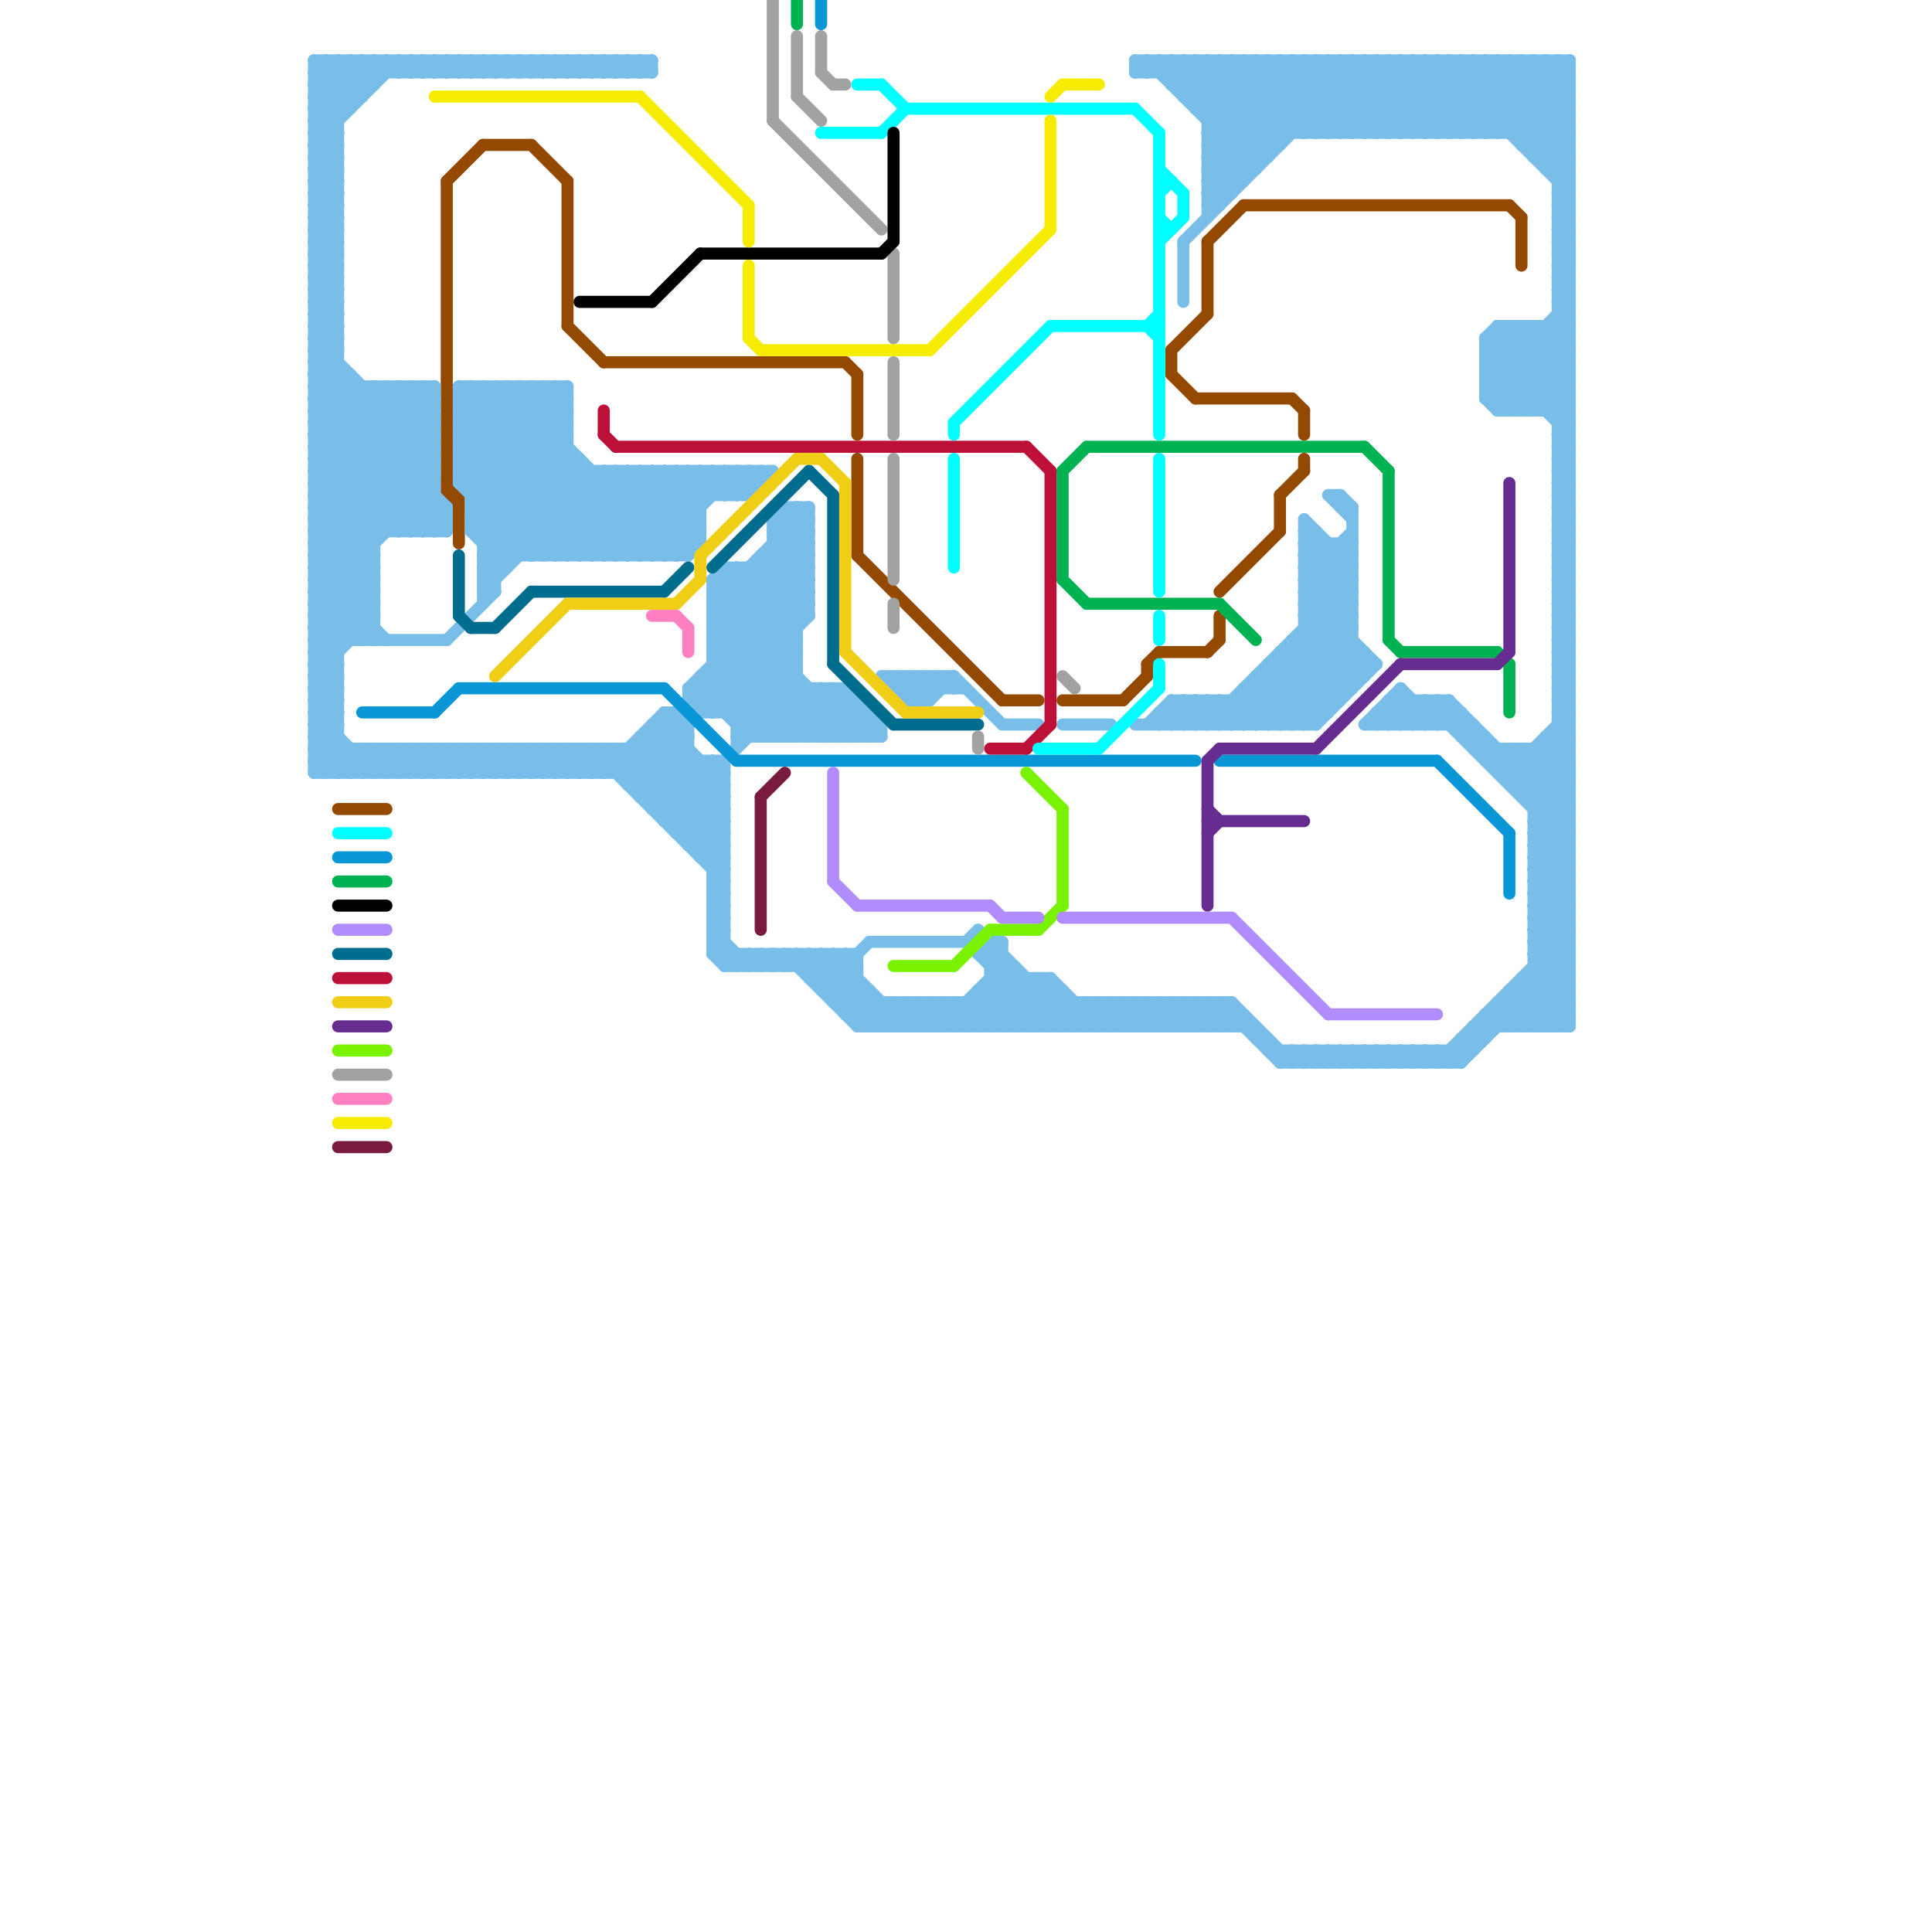 
<svg version="1.1" xmlns="http://www.w3.org/2000/svg" viewBox="0 0 160 160">
<style>text { font: 1px Helvetica; font-weight: 600; white-space: pre; dominant-baseline: central; } line { stroke-width: 1; fill: none; stroke-linecap: round; stroke-linejoin: round; } .c0 { stroke: #934900 } .c1 { stroke: #79bde9 } .c2 { stroke: #00b251 } .c3 { stroke: #0896d7 } .c4 { stroke: #662c90 } .c5 { stroke: #006d8f } .c6 { stroke: #f0ce15 } .c7 { stroke: #bd1038 } .c8 { stroke: #ff80c0 } .c9 { stroke: #a2a2a2 } .c10 { stroke: #00ffff } .c11 { stroke: #79f200 } .c12 { stroke: #000000 } .c13 { stroke: #b18cfe } .c14 { stroke: #f5ec00 } .c15 { stroke: #791a3e } .w1 { stroke-width: 1; }</style><defs><g id="wm-xf"><circle r="1.2" fill="#000"/><circle r="0.9" fill="#fff"/><circle r="0.6" fill="#000"/><circle r="0.3" fill="#fff"/></g><g id="wm"><circle r="0.6" fill="#000"/><circle r="0.3" fill="#fff"/></g></defs><line class="c0 " x1="28" y1="67" x2="32" y2="67"/><line class="c0 " x1="106" y1="41" x2="106" y2="44"/><line class="c0 " x1="70" y1="30" x2="71" y2="31"/><line class="c0 " x1="47" y1="15" x2="47" y2="27"/><line class="c0 " x1="88" y1="58" x2="93" y2="58"/><line class="c0 " x1="47" y1="27" x2="50" y2="30"/><line class="c0 " x1="37" y1="15" x2="40" y2="12"/><line class="c0 " x1="71" y1="46" x2="83" y2="58"/><line class="c0 " x1="107" y1="33" x2="108" y2="34"/><line class="c0 " x1="95" y1="55" x2="95" y2="56"/><line class="c0 " x1="97" y1="29" x2="97" y2="31"/><line class="c0 " x1="37" y1="41" x2="38" y2="41"/><line class="c0 " x1="108" y1="38" x2="108" y2="39"/><line class="c0 " x1="40" y1="12" x2="44" y2="12"/><line class="c0 " x1="96" y1="54" x2="100" y2="54"/><line class="c0 " x1="71" y1="38" x2="71" y2="46"/><line class="c0 " x1="125" y1="17" x2="126" y2="18"/><line class="c0 " x1="108" y1="34" x2="108" y2="36"/><line class="c0 " x1="95" y1="55" x2="96" y2="54"/><line class="c0 " x1="97" y1="29" x2="100" y2="26"/><line class="c0 " x1="126" y1="18" x2="126" y2="22"/><line class="c0 " x1="38" y1="41" x2="38" y2="45"/><line class="c0 " x1="100" y1="20" x2="103" y2="17"/><line class="c0 " x1="37" y1="40" x2="38" y2="41"/><line class="c0 " x1="99" y1="33" x2="107" y2="33"/><line class="c0 " x1="83" y1="58" x2="86" y2="58"/><line class="c0 " x1="93" y1="58" x2="95" y2="56"/><line class="c0 " x1="37" y1="15" x2="37" y2="41"/><line class="c0 " x1="106" y1="41" x2="108" y2="39"/><line class="c0 " x1="101" y1="51" x2="101" y2="53"/><line class="c0 " x1="103" y1="17" x2="125" y2="17"/><line class="c0 " x1="44" y1="12" x2="47" y2="15"/><line class="c0 " x1="101" y1="49" x2="106" y2="44"/><line class="c0 " x1="37" y1="41" x2="38" y2="42"/><line class="c0 " x1="100" y1="54" x2="101" y2="53"/><line class="c0 " x1="97" y1="31" x2="99" y2="33"/><line class="c0 " x1="71" y1="31" x2="71" y2="36"/><line class="c0 " x1="100" y1="20" x2="100" y2="26"/><line class="c0 " x1="50" y1="30" x2="70" y2="30"/><line class="c1 " x1="28" y1="5" x2="30" y2="7"/><line class="c1 " x1="101" y1="58" x2="103" y2="60"/><line class="c1 " x1="31" y1="32" x2="36" y2="37"/><line class="c1 " x1="65" y1="79" x2="71" y2="85"/><line class="c1 " x1="38" y1="32" x2="52" y2="46"/><line class="c1 " x1="113" y1="5" x2="119" y2="11"/><line class="c1 " x1="97" y1="59" x2="98" y2="60"/><line class="c1 " x1="118" y1="11" x2="124" y2="5"/><line class="c1 " x1="115" y1="5" x2="121" y2="11"/><line class="c1 " x1="54" y1="67" x2="60" y2="67"/><line class="c1 " x1="51" y1="6" x2="52" y2="5"/><line class="c1 " x1="26" y1="20" x2="28" y2="18"/><line class="c1 " x1="108" y1="50" x2="112" y2="50"/><line class="c1 " x1="128" y1="14" x2="130" y2="12"/><line class="c1 " x1="98" y1="83" x2="100" y2="85"/><line class="c1 " x1="38" y1="6" x2="39" y2="5"/><line class="c1 " x1="50" y1="46" x2="57" y2="39"/><line class="c1 " x1="71" y1="58" x2="71" y2="61"/><line class="c1 " x1="33" y1="64" x2="35" y2="62"/><line class="c1 " x1="93" y1="83" x2="95" y2="85"/><line class="c1 " x1="116" y1="87" x2="117" y2="88"/><line class="c1 " x1="100" y1="11" x2="103" y2="14"/><line class="c1 " x1="118" y1="87" x2="119" y2="88"/><line class="c1 " x1="34" y1="64" x2="36" y2="62"/><line class="c1 " x1="52" y1="65" x2="60" y2="65"/><line class="c1 " x1="26" y1="10" x2="28" y2="12"/><line class="c1 " x1="64" y1="79" x2="64" y2="80"/><line class="c1 " x1="117" y1="87" x2="118" y2="88"/><line class="c1 " x1="36" y1="64" x2="38" y2="62"/><line class="c1 " x1="30" y1="64" x2="32" y2="62"/><line class="c1 " x1="26" y1="27" x2="28" y2="25"/><line class="c1 " x1="26" y1="25" x2="28" y2="25"/><line class="c1 " x1="50" y1="39" x2="50" y2="46"/><line class="c1 " x1="32" y1="32" x2="36" y2="36"/><line class="c1 " x1="83" y1="60" x2="86" y2="60"/><line class="c1 " x1="62" y1="47" x2="66" y2="51"/><line class="c1 " x1="127" y1="79" x2="130" y2="76"/><line class="c1 " x1="67" y1="81" x2="69" y2="79"/><line class="c1 " x1="26" y1="28" x2="28" y2="26"/><line class="c1 " x1="70" y1="84" x2="72" y2="82"/><line class="c1 " x1="103" y1="58" x2="105" y2="60"/><line class="c1 " x1="97" y1="58" x2="99" y2="60"/><line class="c1 " x1="77" y1="85" x2="79" y2="83"/><line class="c1 " x1="127" y1="80" x2="130" y2="80"/><line class="c1 " x1="109" y1="5" x2="115" y2="11"/><line class="c1 " x1="128" y1="13" x2="130" y2="11"/><line class="c1 " x1="98" y1="58" x2="100" y2="60"/><line class="c1 " x1="81" y1="79" x2="82" y2="78"/><line class="c1 " x1="111" y1="5" x2="117" y2="11"/><line class="c1 " x1="123" y1="31" x2="130" y2="31"/><line class="c1 " x1="75" y1="83" x2="75" y2="85"/><line class="c1 " x1="87" y1="85" x2="89" y2="83"/><line class="c1 " x1="77" y1="56" x2="78" y2="57"/><line class="c1 " x1="55" y1="39" x2="58" y2="42"/><line class="c1 " x1="60" y1="59" x2="66" y2="53"/><line class="c1 " x1="126" y1="66" x2="130" y2="62"/><line class="c1 " x1="38" y1="36" x2="48" y2="46"/><line class="c1 " x1="89" y1="85" x2="91" y2="83"/><line class="c1 " x1="128" y1="61" x2="130" y2="61"/><line class="c1 " x1="26" y1="30" x2="36" y2="40"/><line class="c1 " x1="38" y1="32" x2="47" y2="32"/><line class="c1 " x1="116" y1="58" x2="118" y2="60"/><line class="c1 " x1="122" y1="62" x2="123" y2="61"/><line class="c1 " x1="114" y1="59" x2="114" y2="60"/><line class="c1 " x1="26" y1="46" x2="31" y2="51"/><line class="c1 " x1="123" y1="30" x2="127" y2="34"/><line class="c1 " x1="121" y1="61" x2="123" y2="61"/><line class="c1 " x1="40" y1="6" x2="41" y2="5"/><line class="c1 " x1="108" y1="47" x2="110" y2="45"/><line class="c1 " x1="119" y1="5" x2="130" y2="16"/><line class="c1 " x1="52" y1="46" x2="59" y2="39"/><line class="c1 " x1="71" y1="85" x2="104" y2="85"/><line class="c1 " x1="74" y1="57" x2="80" y2="57"/><line class="c1 " x1="35" y1="6" x2="36" y2="5"/><line class="c1 " x1="72" y1="82" x2="72" y2="85"/><line class="c1 " x1="59" y1="52" x2="67" y2="44"/><line class="c1 " x1="38" y1="62" x2="38" y2="64"/><line class="c1 " x1="129" y1="21" x2="130" y2="20"/><line class="c1 " x1="40" y1="62" x2="40" y2="64"/><line class="c1 " x1="127" y1="79" x2="130" y2="79"/><line class="c1 " x1="39" y1="40" x2="47" y2="32"/><line class="c1 " x1="116" y1="57" x2="116" y2="60"/><line class="c1 " x1="129" y1="35" x2="130" y2="35"/><line class="c1 " x1="127" y1="68" x2="130" y2="65"/><line class="c1 " x1="26" y1="17" x2="28" y2="15"/><line class="c1 " x1="51" y1="62" x2="60" y2="71"/><line class="c1 " x1="45" y1="64" x2="47" y2="62"/><line class="c1 " x1="124" y1="34" x2="130" y2="34"/><line class="c1 " x1="105" y1="56" x2="109" y2="60"/><line class="c1 " x1="129" y1="50" x2="130" y2="49"/><line class="c1 " x1="37" y1="42" x2="37" y2="44"/><line class="c1 " x1="120" y1="88" x2="130" y2="78"/><line class="c1 " x1="80" y1="78" x2="81" y2="77"/><line class="c1 " x1="129" y1="16" x2="130" y2="16"/><line class="c1 " x1="103" y1="57" x2="106" y2="60"/><line class="c1 " x1="26" y1="55" x2="28" y2="57"/><line class="c1 " x1="26" y1="6" x2="54" y2="6"/><line class="c1 " x1="101" y1="5" x2="101" y2="17"/><line class="c1 " x1="100" y1="10" x2="105" y2="5"/><line class="c1 " x1="129" y1="17" x2="130" y2="18"/><line class="c1 " x1="26" y1="53" x2="31" y2="48"/><line class="c1 " x1="99" y1="83" x2="99" y2="85"/><line class="c1 " x1="67" y1="81" x2="71" y2="81"/><line class="c1 " x1="113" y1="88" x2="114" y2="87"/><line class="c1 " x1="124" y1="64" x2="126" y2="62"/><line class="c1 " x1="101" y1="83" x2="101" y2="85"/><line class="c1 " x1="67" y1="57" x2="67" y2="61"/><line class="c1 " x1="108" y1="50" x2="113" y2="55"/><line class="c1 " x1="116" y1="57" x2="119" y2="60"/><line class="c1 " x1="129" y1="20" x2="130" y2="19"/><line class="c1 " x1="108" y1="88" x2="109" y2="87"/><line class="c1 " x1="69" y1="57" x2="69" y2="61"/><line class="c1 " x1="127" y1="76" x2="130" y2="73"/><line class="c1 " x1="40" y1="47" x2="41" y2="48"/><line class="c1 " x1="78" y1="83" x2="80" y2="85"/><line class="c1 " x1="59" y1="63" x2="59" y2="79"/><line class="c1 " x1="61" y1="61" x2="73" y2="61"/><line class="c1 " x1="129" y1="58" x2="130" y2="57"/><line class="c1 " x1="38" y1="33" x2="51" y2="46"/><line class="c1 " x1="85" y1="85" x2="88" y2="82"/><line class="c1 " x1="26" y1="16" x2="28" y2="14"/><line class="c1 " x1="112" y1="5" x2="112" y2="11"/><line class="c1 " x1="82" y1="79" x2="83" y2="78"/><line class="c1 " x1="59" y1="55" x2="65" y2="61"/><line class="c1 " x1="129" y1="15" x2="130" y2="15"/><line class="c1 " x1="124" y1="11" x2="130" y2="5"/><line class="c1 " x1="99" y1="83" x2="101" y2="85"/><line class="c1 " x1="26" y1="50" x2="29" y2="53"/><line class="c1 " x1="129" y1="25" x2="130" y2="26"/><line class="c1 " x1="129" y1="53" x2="130" y2="53"/><line class="c1 " x1="26" y1="53" x2="37" y2="53"/><line class="c1 " x1="125" y1="27" x2="125" y2="34"/><line class="c1 " x1="119" y1="60" x2="120" y2="59"/><line class="c1 " x1="74" y1="57" x2="75" y2="56"/><line class="c1 " x1="26" y1="21" x2="28" y2="21"/><line class="c1 " x1="58" y1="71" x2="60" y2="69"/><line class="c1 " x1="64" y1="43" x2="67" y2="46"/><line class="c1 " x1="98" y1="58" x2="98" y2="60"/><line class="c1 " x1="127" y1="75" x2="130" y2="72"/><line class="c1 " x1="58" y1="39" x2="58" y2="45"/><line class="c1 " x1="30" y1="62" x2="32" y2="64"/><line class="c1 " x1="26" y1="24" x2="28" y2="22"/><line class="c1 " x1="119" y1="88" x2="130" y2="77"/><line class="c1 " x1="125" y1="82" x2="130" y2="82"/><line class="c1 " x1="127" y1="62" x2="130" y2="65"/><line class="c1 " x1="64" y1="79" x2="65" y2="80"/><line class="c1 " x1="31" y1="62" x2="33" y2="64"/><line class="c1 " x1="66" y1="42" x2="66" y2="61"/><line class="c1 " x1="60" y1="41" x2="62" y2="39"/><line class="c1 " x1="31" y1="5" x2="32" y2="6"/><line class="c1 " x1="129" y1="23" x2="130" y2="23"/><line class="c1 " x1="51" y1="5" x2="51" y2="6"/><line class="c1 " x1="59" y1="48" x2="60" y2="47"/><line class="c1 " x1="81" y1="82" x2="84" y2="85"/><line class="c1 " x1="41" y1="32" x2="41" y2="49"/><line class="c1 " x1="108" y1="46" x2="112" y2="46"/><line class="c1 " x1="78" y1="56" x2="78" y2="57"/><line class="c1 " x1="60" y1="63" x2="60" y2="80"/><line class="c1 " x1="125" y1="65" x2="130" y2="60"/><line class="c1 " x1="42" y1="62" x2="44" y2="64"/><line class="c1 " x1="57" y1="46" x2="58" y2="45"/><line class="c1 " x1="129" y1="24" x2="130" y2="25"/><line class="c1 " x1="26" y1="42" x2="31" y2="47"/><line class="c1 " x1="34" y1="32" x2="36" y2="34"/><line class="c1 " x1="38" y1="37" x2="47" y2="46"/><line class="c1 " x1="42" y1="5" x2="43" y2="6"/><line class="c1 " x1="59" y1="48" x2="59" y2="59"/><line class="c1 " x1="117" y1="5" x2="123" y2="11"/><line class="c1 " x1="44" y1="5" x2="45" y2="6"/><line class="c1 " x1="55" y1="68" x2="60" y2="68"/><line class="c1 " x1="122" y1="11" x2="128" y2="5"/><line class="c1 " x1="26" y1="20" x2="28" y2="20"/><line class="c1 " x1="26" y1="48" x2="36" y2="38"/><line class="c1 " x1="95" y1="85" x2="97" y2="83"/><line class="c1 " x1="97" y1="85" x2="99" y2="83"/><line class="c1 " x1="26" y1="6" x2="29" y2="9"/><line class="c1 " x1="127" y1="74" x2="130" y2="71"/><line class="c1 " x1="26" y1="23" x2="28" y2="21"/><line class="c1 " x1="67" y1="42" x2="67" y2="51"/><line class="c1 " x1="124" y1="27" x2="124" y2="34"/><line class="c1 " x1="26" y1="61" x2="28" y2="59"/><line class="c1 " x1="40" y1="48" x2="49" y2="39"/><line class="c1 " x1="129" y1="22" x2="130" y2="22"/><line class="c1 " x1="129" y1="46" x2="130" y2="45"/><line class="c1 " x1="26" y1="25" x2="28" y2="27"/><line class="c1 " x1="129" y1="60" x2="130" y2="60"/><line class="c1 " x1="121" y1="5" x2="130" y2="14"/><line class="c1 " x1="99" y1="60" x2="101" y2="58"/><line class="c1 " x1="101" y1="83" x2="106" y2="88"/><line class="c1 " x1="40" y1="48" x2="41" y2="48"/><line class="c1 " x1="26" y1="28" x2="28" y2="28"/><line class="c1 " x1="33" y1="62" x2="33" y2="64"/><line class="c1 " x1="38" y1="39" x2="64" y2="39"/><line class="c1 " x1="121" y1="86" x2="121" y2="88"/><line class="c1 " x1="26" y1="47" x2="36" y2="37"/><line class="c1 " x1="115" y1="58" x2="115" y2="60"/><line class="c1 " x1="38" y1="5" x2="39" y2="6"/><line class="c1 " x1="123" y1="28" x2="130" y2="35"/><line class="c1 " x1="77" y1="56" x2="77" y2="58"/><line class="c1 " x1="26" y1="31" x2="28" y2="29"/><line class="c1 " x1="59" y1="39" x2="59" y2="41"/><line class="c1 " x1="126" y1="65" x2="130" y2="61"/><line class="c1 " x1="46" y1="5" x2="47" y2="6"/><line class="c1 " x1="125" y1="62" x2="130" y2="67"/><line class="c1 " x1="33" y1="5" x2="33" y2="6"/><line class="c1 " x1="40" y1="5" x2="41" y2="6"/><line class="c1 " x1="63" y1="79" x2="63" y2="80"/><line class="c1 " x1="54" y1="60" x2="54" y2="67"/><line class="c1 " x1="100" y1="13" x2="108" y2="5"/><line class="c1 " x1="127" y1="81" x2="130" y2="84"/><line class="c1 " x1="79" y1="83" x2="79" y2="85"/><line class="c1 " x1="43" y1="32" x2="47" y2="36"/><line class="c1 " x1="35" y1="5" x2="35" y2="6"/><line class="c1 " x1="129" y1="16" x2="130" y2="15"/><line class="c1 " x1="128" y1="61" x2="130" y2="63"/><line class="c1 " x1="127" y1="74" x2="130" y2="74"/><line class="c1 " x1="41" y1="5" x2="42" y2="6"/><line class="c1 " x1="93" y1="85" x2="95" y2="83"/><line class="c1 " x1="63" y1="79" x2="64" y2="80"/><line class="c1 " x1="47" y1="32" x2="47" y2="46"/><line class="c1 " x1="129" y1="54" x2="130" y2="53"/><line class="c1 " x1="76" y1="83" x2="76" y2="85"/><line class="c1 " x1="46" y1="32" x2="46" y2="46"/><line class="c1 " x1="110" y1="41" x2="112" y2="43"/><line class="c1 " x1="30" y1="53" x2="31" y2="52"/><line class="c1 " x1="92" y1="83" x2="92" y2="85"/><line class="c1 " x1="52" y1="65" x2="67" y2="50"/><line class="c1 " x1="36" y1="44" x2="37" y2="43"/><line class="c1 " x1="113" y1="5" x2="113" y2="11"/><line class="c1 " x1="104" y1="86" x2="105" y2="86"/><line class="c1 " x1="61" y1="60" x2="66" y2="55"/><line class="c1 " x1="70" y1="83" x2="71" y2="82"/><line class="c1 " x1="59" y1="39" x2="61" y2="41"/><line class="c1 " x1="115" y1="5" x2="115" y2="11"/><line class="c1 " x1="61" y1="80" x2="62" y2="79"/><line class="c1 " x1="129" y1="21" x2="130" y2="22"/><line class="c1 " x1="34" y1="32" x2="34" y2="44"/><line class="c1 " x1="53" y1="39" x2="58" y2="44"/><line class="c1 " x1="83" y1="85" x2="87" y2="81"/><line class="c1 " x1="127" y1="27" x2="127" y2="34"/><line class="c1 " x1="26" y1="30" x2="28" y2="28"/><line class="c1 " x1="29" y1="62" x2="29" y2="64"/><line class="c1 " x1="61" y1="61" x2="66" y2="56"/><line class="c1 " x1="63" y1="46" x2="63" y2="61"/><line class="c1 " x1="129" y1="50" x2="130" y2="51"/><line class="c1 " x1="31" y1="62" x2="31" y2="64"/><line class="c1 " x1="39" y1="43" x2="47" y2="35"/><line class="c1 " x1="59" y1="75" x2="60" y2="75"/><line class="c1 " x1="129" y1="15" x2="130" y2="14"/><line class="c1 " x1="57" y1="58" x2="58" y2="59"/><line class="c1 " x1="127" y1="71" x2="130" y2="68"/><line class="c1 " x1="82" y1="80" x2="84" y2="80"/><line class="c1 " x1="98" y1="8" x2="130" y2="8"/><line class="c1 " x1="126" y1="5" x2="130" y2="9"/><line class="c1 " x1="108" y1="46" x2="109" y2="45"/><line class="c1 " x1="129" y1="53" x2="130" y2="52"/><line class="c1 " x1="112" y1="42" x2="112" y2="57"/><line class="c1 " x1="61" y1="79" x2="61" y2="80"/><line class="c1 " x1="95" y1="6" x2="96" y2="5"/><line class="c1 " x1="100" y1="16" x2="102" y2="16"/><line class="c1 " x1="38" y1="34" x2="47" y2="34"/><line class="c1 " x1="129" y1="19" x2="130" y2="19"/><line class="c1 " x1="62" y1="79" x2="62" y2="80"/><line class="c1 " x1="60" y1="47" x2="66" y2="53"/><line class="c1 " x1="129" y1="57" x2="130" y2="57"/><line class="c1 " x1="50" y1="5" x2="50" y2="6"/><line class="c1 " x1="58" y1="56" x2="66" y2="56"/><line class="c1 " x1="129" y1="20" x2="130" y2="21"/><line class="c1 " x1="52" y1="5" x2="52" y2="6"/><line class="c1 " x1="99" y1="9" x2="130" y2="9"/><line class="c1 " x1="38" y1="35" x2="47" y2="35"/><line class="c1 " x1="26" y1="62" x2="28" y2="60"/><line class="c1 " x1="75" y1="85" x2="77" y2="83"/><line class="c1 " x1="44" y1="5" x2="44" y2="6"/><line class="c1 " x1="60" y1="39" x2="62" y2="41"/><line class="c1 " x1="109" y1="5" x2="109" y2="11"/><line class="c1 " x1="111" y1="41" x2="111" y2="42"/><line class="c1 " x1="112" y1="88" x2="113" y2="87"/><line class="c1 " x1="37" y1="53" x2="41" y2="49"/><line class="c1 " x1="63" y1="47" x2="67" y2="51"/><line class="c1 " x1="101" y1="5" x2="107" y2="11"/><line class="c1 " x1="26" y1="39" x2="33" y2="32"/><line class="c1 " x1="111" y1="5" x2="111" y2="11"/><line class="c1 " x1="129" y1="58" x2="130" y2="59"/><line class="c1 " x1="60" y1="48" x2="66" y2="54"/><line class="c1 " x1="39" y1="42" x2="47" y2="34"/><line class="c1 " x1="77" y1="83" x2="79" y2="85"/><line class="c1 " x1="127" y1="70" x2="130" y2="67"/><line class="c1 " x1="99" y1="9" x2="103" y2="5"/><line class="c1 " x1="96" y1="59" x2="110" y2="59"/><line class="c1 " x1="26" y1="19" x2="28" y2="17"/><line class="c1 " x1="96" y1="5" x2="96" y2="6"/><line class="c1 " x1="46" y1="6" x2="47" y2="5"/><line class="c1 " x1="64" y1="43" x2="64" y2="61"/><line class="c1 " x1="81" y1="85" x2="85" y2="81"/><line class="c1 " x1="56" y1="59" x2="56" y2="69"/><line class="c1 " x1="26" y1="29" x2="28" y2="29"/><line class="c1 " x1="78" y1="56" x2="79" y2="57"/><line class="c1 " x1="48" y1="6" x2="49" y2="5"/><line class="c1 " x1="100" y1="9" x2="104" y2="5"/><line class="c1 " x1="129" y1="18" x2="130" y2="18"/><line class="c1 " x1="129" y1="42" x2="130" y2="41"/><line class="c1 " x1="96" y1="83" x2="98" y2="85"/><line class="c1 " x1="57" y1="70" x2="60" y2="67"/><line class="c1 " x1="90" y1="83" x2="92" y2="85"/><line class="c1 " x1="57" y1="57" x2="59" y2="59"/><line class="c1 " x1="129" y1="56" x2="130" y2="56"/><line class="c1 " x1="58" y1="71" x2="60" y2="71"/><line class="c1 " x1="115" y1="87" x2="116" y2="88"/><line class="c1 " x1="59" y1="52" x2="68" y2="61"/><line class="c1 " x1="26" y1="24" x2="28" y2="24"/><line class="c1 " x1="26" y1="9" x2="30" y2="5"/><line class="c1 " x1="71" y1="61" x2="72" y2="60"/><line class="c1 " x1="28" y1="64" x2="30" y2="62"/><line class="c1 " x1="113" y1="54" x2="113" y2="56"/><line class="c1 " x1="35" y1="32" x2="36" y2="33"/><line class="c1 " x1="26" y1="43" x2="36" y2="33"/><line class="c1 " x1="39" y1="43" x2="58" y2="43"/><line class="c1 " x1="127" y1="78" x2="130" y2="75"/><line class="c1 " x1="49" y1="39" x2="49" y2="46"/><line class="c1 " x1="124" y1="5" x2="130" y2="11"/><line class="c1 " x1="97" y1="58" x2="111" y2="58"/><line class="c1 " x1="26" y1="56" x2="31" y2="51"/><line class="c1 " x1="70" y1="57" x2="73" y2="60"/><line class="c1 " x1="26" y1="18" x2="28" y2="16"/><line class="c1 " x1="100" y1="58" x2="102" y2="60"/><line class="c1 " x1="114" y1="88" x2="115" y2="87"/><line class="c1 " x1="81" y1="77" x2="89" y2="85"/><line class="c1 " x1="39" y1="44" x2="58" y2="44"/><line class="c1 " x1="129" y1="26" x2="130" y2="26"/><line class="c1 " x1="108" y1="49" x2="114" y2="55"/><line class="c1 " x1="110" y1="5" x2="110" y2="11"/><line class="c1 " x1="32" y1="32" x2="32" y2="44"/><line class="c1 " x1="46" y1="62" x2="48" y2="64"/><line class="c1 " x1="26" y1="37" x2="31" y2="32"/><line class="c1 " x1="104" y1="57" x2="107" y2="60"/><line class="c1 " x1="48" y1="62" x2="50" y2="64"/><line class="c1 " x1="94" y1="85" x2="96" y2="83"/><line class="c1 " x1="28" y1="5" x2="28" y2="64"/><line class="c1 " x1="121" y1="86" x2="122" y2="87"/><line class="c1 " x1="129" y1="55" x2="130" y2="55"/><line class="c1 " x1="26" y1="45" x2="31" y2="50"/><line class="c1 " x1="59" y1="76" x2="60" y2="75"/><line class="c1 " x1="70" y1="84" x2="103" y2="84"/><line class="c1 " x1="26" y1="23" x2="28" y2="23"/><line class="c1 " x1="112" y1="87" x2="112" y2="88"/><line class="c1 " x1="34" y1="5" x2="35" y2="6"/><line class="c1 " x1="103" y1="84" x2="103" y2="85"/><line class="c1 " x1="75" y1="56" x2="77" y2="58"/><line class="c1 " x1="26" y1="9" x2="28" y2="11"/><line class="c1 " x1="114" y1="87" x2="114" y2="88"/><line class="c1 " x1="127" y1="77" x2="130" y2="74"/><line class="c1 " x1="38" y1="37" x2="43" y2="32"/><line class="c1 " x1="26" y1="26" x2="28" y2="24"/><line class="c1 " x1="126" y1="82" x2="129" y2="85"/><line class="c1 " x1="126" y1="81" x2="130" y2="81"/><line class="c1 " x1="127" y1="78" x2="130" y2="78"/><line class="c1 " x1="129" y1="46" x2="130" y2="47"/><line class="c1 " x1="97" y1="7" x2="99" y2="5"/><line class="c1 " x1="37" y1="62" x2="37" y2="64"/><line class="c1 " x1="34" y1="44" x2="36" y2="42"/><line class="c1 " x1="59" y1="56" x2="64" y2="61"/><line class="c1 " x1="99" y1="8" x2="102" y2="5"/><line class="c1 " x1="129" y1="49" x2="130" y2="48"/><line class="c1 " x1="40" y1="47" x2="42" y2="47"/><line class="c1 " x1="26" y1="46" x2="36" y2="36"/><line class="c1 " x1="110" y1="88" x2="111" y2="87"/><line class="c1 " x1="124" y1="84" x2="125" y2="85"/><line class="c1 " x1="104" y1="56" x2="108" y2="60"/><line class="c1 " x1="108" y1="45" x2="112" y2="49"/><line class="c1 " x1="59" y1="55" x2="66" y2="55"/><line class="c1 " x1="26" y1="44" x2="31" y2="49"/><line class="c1 " x1="127" y1="69" x2="130" y2="69"/><line class="c1 " x1="129" y1="50" x2="130" y2="50"/><line class="c1 " x1="123" y1="30" x2="130" y2="30"/><line class="c1 " x1="26" y1="37" x2="33" y2="44"/><line class="c1 " x1="59" y1="75" x2="60" y2="74"/><line class="c1 " x1="75" y1="57" x2="76" y2="56"/><line class="c1 " x1="69" y1="61" x2="71" y2="59"/><line class="c1 " x1="126" y1="66" x2="130" y2="66"/><line class="c1 " x1="129" y1="16" x2="130" y2="17"/><line class="c1 " x1="99" y1="58" x2="99" y2="60"/><line class="c1 " x1="30" y1="5" x2="30" y2="8"/><line class="c1 " x1="100" y1="5" x2="100" y2="18"/><line class="c1 " x1="105" y1="86" x2="105" y2="87"/><line class="c1 " x1="117" y1="60" x2="119" y2="58"/><line class="c1 " x1="129" y1="54" x2="130" y2="55"/><line class="c1 " x1="73" y1="56" x2="79" y2="56"/><line class="c1 " x1="55" y1="59" x2="56" y2="59"/><line class="c1 " x1="119" y1="5" x2="119" y2="11"/><line class="c1 " x1="129" y1="19" x2="130" y2="18"/><line class="c1 " x1="127" y1="77" x2="130" y2="77"/><line class="c1 " x1="32" y1="5" x2="33" y2="6"/><line class="c1 " x1="73" y1="56" x2="75" y2="58"/><line class="c1 " x1="26" y1="63" x2="28" y2="61"/><line class="c1 " x1="62" y1="79" x2="63" y2="80"/><line class="c1 " x1="127" y1="66" x2="130" y2="63"/><line class="c1 " x1="61" y1="60" x2="73" y2="60"/><line class="c1 " x1="115" y1="88" x2="116" y2="87"/><line class="c1 " x1="60" y1="47" x2="67" y2="47"/><line class="c1 " x1="36" y1="32" x2="36" y2="44"/><line class="c1 " x1="129" y1="57" x2="130" y2="56"/><line class="c1 " x1="26" y1="15" x2="28" y2="13"/><line class="c1 " x1="122" y1="5" x2="122" y2="11"/><line class="c1 " x1="74" y1="56" x2="76" y2="58"/><line class="c1 " x1="96" y1="83" x2="96" y2="85"/><line class="c1 " x1="129" y1="48" x2="130" y2="47"/><line class="c1 " x1="82" y1="82" x2="85" y2="85"/><line class="c1 " x1="48" y1="38" x2="48" y2="46"/><line class="c1 " x1="63" y1="39" x2="63" y2="40"/><line class="c1 " x1="98" y1="83" x2="98" y2="85"/><line class="c1 " x1="52" y1="5" x2="53" y2="6"/><line class="c1 " x1="108" y1="53" x2="112" y2="57"/><line class="c1 " x1="57" y1="57" x2="57" y2="58"/><line class="c1 " x1="121" y1="59" x2="121" y2="61"/><line class="c1 " x1="108" y1="44" x2="112" y2="48"/><line class="c1 " x1="59" y1="54" x2="66" y2="54"/><line class="c1 " x1="127" y1="67" x2="130" y2="64"/><line class="c1 " x1="38" y1="35" x2="41" y2="32"/><line class="c1 " x1="125" y1="62" x2="125" y2="65"/><line class="c1 " x1="123" y1="29" x2="130" y2="29"/><line class="c1 " x1="129" y1="38" x2="130" y2="37"/><line class="c1 " x1="123" y1="30" x2="126" y2="27"/><line class="c1 " x1="26" y1="30" x2="28" y2="30"/><line class="c1 " x1="105" y1="55" x2="114" y2="55"/><line class="c1 " x1="116" y1="11" x2="122" y2="5"/><line class="c1 " x1="26" y1="43" x2="37" y2="43"/><line class="c1 " x1="124" y1="83" x2="126" y2="85"/><line class="c1 " x1="129" y1="53" x2="130" y2="54"/><line class="c1 " x1="59" y1="78" x2="60" y2="78"/><line class="c1 " x1="100" y1="58" x2="100" y2="60"/><line class="c1 " x1="129" y1="18" x2="130" y2="17"/><line class="c1 " x1="100" y1="16" x2="101" y2="17"/><line class="c1 " x1="127" y1="72" x2="130" y2="72"/><line class="c1 " x1="69" y1="83" x2="102" y2="83"/><line class="c1 " x1="26" y1="36" x2="34" y2="44"/><line class="c1 " x1="26" y1="38" x2="32" y2="32"/><line class="c1 " x1="124" y1="64" x2="130" y2="64"/><line class="c1 " x1="55" y1="67" x2="59" y2="63"/><line class="c1 " x1="26" y1="52" x2="31" y2="47"/><line class="c1 " x1="26" y1="58" x2="28" y2="56"/><line class="c1 " x1="46" y1="62" x2="46" y2="64"/><line class="c1 " x1="104" y1="85" x2="104" y2="86"/><line class="c1 " x1="129" y1="56" x2="130" y2="55"/><line class="c1 " x1="26" y1="44" x2="37" y2="44"/><line class="c1 " x1="26" y1="14" x2="28" y2="12"/><line class="c1 " x1="97" y1="58" x2="97" y2="60"/><line class="c1 " x1="26" y1="38" x2="36" y2="38"/><line class="c1 " x1="38" y1="34" x2="50" y2="46"/><line class="c1 " x1="124" y1="27" x2="130" y2="27"/><line class="c1 " x1="100" y1="14" x2="109" y2="5"/><line class="c1 " x1="108" y1="52" x2="112" y2="56"/><line class="c1 " x1="46" y1="5" x2="46" y2="6"/><line class="c1 " x1="102" y1="85" x2="103" y2="84"/><line class="c1 " x1="58" y1="56" x2="58" y2="59"/><line class="c1 " x1="129" y1="37" x2="130" y2="36"/><line class="c1 " x1="39" y1="41" x2="47" y2="33"/><line class="c1 " x1="40" y1="49" x2="41" y2="49"/><line class="c1 " x1="41" y1="5" x2="41" y2="6"/><line class="c1 " x1="129" y1="23" x2="130" y2="24"/><line class="c1 " x1="127" y1="67" x2="130" y2="67"/><line class="c1 " x1="26" y1="41" x2="31" y2="46"/><line class="c1 " x1="43" y1="5" x2="43" y2="6"/><line class="c1 " x1="29" y1="5" x2="31" y2="7"/><line class="c1 " x1="74" y1="85" x2="76" y2="83"/><line class="c1 " x1="127" y1="5" x2="130" y2="8"/><line class="c1 " x1="98" y1="5" x2="105" y2="12"/><line class="c1 " x1="59" y1="72" x2="60" y2="71"/><line class="c1 " x1="88" y1="60" x2="92" y2="60"/><line class="c1 " x1="76" y1="85" x2="78" y2="83"/><line class="c1 " x1="82" y1="81" x2="86" y2="85"/><line class="c1 " x1="129" y1="61" x2="130" y2="62"/><line class="c1 " x1="26" y1="19" x2="28" y2="19"/><line class="c1 " x1="108" y1="49" x2="112" y2="45"/><line class="c1 " x1="117" y1="11" x2="123" y2="5"/><line class="c1 " x1="116" y1="5" x2="122" y2="11"/><line class="c1 " x1="92" y1="85" x2="94" y2="83"/><line class="c1 " x1="112" y1="11" x2="118" y2="5"/><line class="c1 " x1="39" y1="43" x2="42" y2="46"/><line class="c1 " x1="127" y1="73" x2="130" y2="70"/><line class="c1 " x1="53" y1="62" x2="60" y2="69"/><line class="c1 " x1="26" y1="22" x2="28" y2="20"/><line class="c1 " x1="52" y1="64" x2="56" y2="60"/><line class="c1 " x1="114" y1="11" x2="120" y2="5"/><line class="c1 " x1="26" y1="51" x2="31" y2="46"/><line class="c1 " x1="129" y1="55" x2="130" y2="54"/><line class="c1 " x1="26" y1="35" x2="35" y2="44"/><line class="c1 " x1="67" y1="80" x2="68" y2="79"/><line class="c1 " x1="127" y1="72" x2="130" y2="75"/><line class="c1 " x1="129" y1="42" x2="130" y2="43"/><line class="c1 " x1="39" y1="6" x2="40" y2="5"/><line class="c1 " x1="115" y1="58" x2="117" y2="60"/><line class="c1 " x1="94" y1="5" x2="95" y2="6"/><line class="c1 " x1="46" y1="46" x2="53" y2="39"/><line class="c1 " x1="75" y1="58" x2="77" y2="56"/><line class="c1 " x1="40" y1="46" x2="57" y2="46"/><line class="c1 " x1="129" y1="45" x2="130" y2="44"/><line class="c1 " x1="26" y1="42" x2="36" y2="32"/><line class="c1 " x1="58" y1="63" x2="58" y2="71"/><line class="c1 " x1="56" y1="69" x2="60" y2="65"/><line class="c1 " x1="31" y1="64" x2="33" y2="62"/><line class="c1 " x1="129" y1="59" x2="130" y2="59"/><line class="c1 " x1="114" y1="87" x2="115" y2="88"/><line class="c1 " x1="100" y1="14" x2="104" y2="14"/><line class="c1 " x1="129" y1="22" x2="130" y2="23"/><line class="c1 " x1="32" y1="64" x2="34" y2="62"/><line class="c1 " x1="26" y1="40" x2="31" y2="45"/><line class="c1 " x1="38" y1="37" x2="47" y2="37"/><line class="c1 " x1="26" y1="64" x2="28" y2="62"/><line class="c1 " x1="129" y1="46" x2="130" y2="46"/><line class="c1 " x1="59" y1="78" x2="61" y2="80"/><line class="c1 " x1="119" y1="58" x2="119" y2="60"/><line class="c1 " x1="59" y1="71" x2="60" y2="70"/><line class="c1 " x1="126" y1="85" x2="130" y2="81"/><line class="c1 " x1="129" y1="60" x2="130" y2="61"/><line class="c1 " x1="59" y1="51" x2="69" y2="61"/><line class="c1 " x1="26" y1="18" x2="28" y2="18"/><line class="c1 " x1="44" y1="62" x2="46" y2="64"/><line class="c1 " x1="49" y1="6" x2="50" y2="5"/><line class="c1 " x1="72" y1="61" x2="73" y2="60"/><line class="c1 " x1="61" y1="39" x2="61" y2="41"/><line class="c1 " x1="100" y1="12" x2="107" y2="5"/><line class="c1 " x1="108" y1="46" x2="112" y2="50"/><line class="c1 " x1="40" y1="48" x2="41" y2="49"/><line class="c1 " x1="44" y1="64" x2="46" y2="62"/><line class="c1 " x1="72" y1="85" x2="74" y2="83"/><line class="c1 " x1="53" y1="61" x2="60" y2="68"/><line class="c1 " x1="127" y1="80" x2="130" y2="83"/><line class="c1 " x1="47" y1="62" x2="49" y2="64"/><line class="c1 " x1="106" y1="88" x2="121" y2="88"/><line class="c1 " x1="37" y1="5" x2="38" y2="6"/><line class="c1 " x1="76" y1="56" x2="76" y2="58"/><line class="c1 " x1="112" y1="5" x2="118" y2="11"/><line class="c1 " x1="88" y1="85" x2="90" y2="83"/><line class="c1 " x1="26" y1="59" x2="28" y2="57"/><line class="c1 " x1="122" y1="85" x2="123" y2="86"/><line class="c1 " x1="78" y1="83" x2="78" y2="85"/><line class="c1 " x1="123" y1="28" x2="123" y2="33"/><line class="c1 " x1="90" y1="85" x2="92" y2="83"/><line class="c1 " x1="107" y1="5" x2="113" y2="11"/><line class="c1 " x1="26" y1="50" x2="36" y2="40"/><line class="c1 " x1="59" y1="76" x2="60" y2="77"/><line class="c1 " x1="129" y1="44" x2="130" y2="43"/><line class="c1 " x1="70" y1="79" x2="71" y2="80"/><line class="c1 " x1="97" y1="5" x2="105" y2="13"/><line class="c1 " x1="67" y1="61" x2="70" y2="58"/><line class="c1 " x1="73" y1="83" x2="73" y2="85"/><line class="c1 " x1="91" y1="85" x2="93" y2="83"/><line class="c1 " x1="26" y1="23" x2="28" y2="25"/><line class="c1 " x1="96" y1="5" x2="104" y2="13"/><line class="c1 " x1="56" y1="68" x2="60" y2="64"/><line class="c1 " x1="126" y1="12" x2="130" y2="8"/><line class="c1 " x1="65" y1="80" x2="66" y2="79"/><line class="c1 " x1="45" y1="32" x2="45" y2="46"/><line class="c1 " x1="26" y1="48" x2="31" y2="53"/><line class="c1 " x1="125" y1="5" x2="130" y2="10"/><line class="c1 " x1="129" y1="54" x2="130" y2="54"/><line class="c1 " x1="59" y1="79" x2="60" y2="78"/><line class="c1 " x1="26" y1="34" x2="36" y2="44"/><line class="c1 " x1="26" y1="39" x2="31" y2="44"/><line class="c1 " x1="80" y1="78" x2="87" y2="85"/><line class="c1 " x1="124" y1="83" x2="124" y2="85"/><line class="c1 " x1="26" y1="26" x2="28" y2="26"/><line class="c1 " x1="83" y1="78" x2="83" y2="85"/><line class="c1 " x1="67" y1="79" x2="73" y2="85"/><line class="c1 " x1="48" y1="46" x2="55" y2="39"/><line class="c1 " x1="123" y1="63" x2="130" y2="63"/><line class="c1 " x1="59" y1="50" x2="70" y2="61"/><line class="c1 " x1="126" y1="81" x2="126" y2="85"/><line class="c1 " x1="51" y1="64" x2="67" y2="48"/><line class="c1 " x1="123" y1="84" x2="123" y2="86"/><line class="c1 " x1="129" y1="49" x2="130" y2="50"/><line class="c1 " x1="127" y1="79" x2="130" y2="82"/><line class="c1 " x1="26" y1="10" x2="31" y2="5"/><line class="c1 " x1="115" y1="58" x2="120" y2="58"/><line class="c1 " x1="129" y1="14" x2="130" y2="13"/><line class="c1 " x1="82" y1="85" x2="86" y2="81"/><line class="c1 " x1="127" y1="68" x2="130" y2="68"/><line class="c1 " x1="115" y1="59" x2="116" y2="60"/><line class="c1 " x1="30" y1="62" x2="30" y2="64"/><line class="c1 " x1="129" y1="52" x2="130" y2="51"/><line class="c1 " x1="26" y1="49" x2="36" y2="39"/><line class="c1 " x1="59" y1="75" x2="60" y2="76"/><line class="c1 " x1="82" y1="79" x2="88" y2="85"/><line class="c1 " x1="26" y1="34" x2="36" y2="34"/><line class="c1 " x1="41" y1="64" x2="43" y2="62"/><line class="c1 " x1="35" y1="64" x2="37" y2="62"/><line class="c1 " x1="79" y1="85" x2="84" y2="80"/><line class="c1 " x1="108" y1="43" x2="108" y2="60"/><line class="c1 " x1="81" y1="82" x2="81" y2="85"/><line class="c1 " x1="43" y1="64" x2="45" y2="62"/><line class="c1 " x1="108" y1="48" x2="112" y2="52"/><line class="c1 " x1="125" y1="34" x2="130" y2="29"/><line class="c1 " x1="123" y1="33" x2="130" y2="33"/><line class="c1 " x1="26" y1="50" x2="31" y2="50"/><line class="c1 " x1="59" y1="78" x2="60" y2="77"/><line class="c1 " x1="31" y1="5" x2="31" y2="7"/><line class="c1 " x1="49" y1="62" x2="49" y2="64"/><line class="c1 " x1="116" y1="60" x2="118" y2="58"/><line class="c1 " x1="114" y1="5" x2="120" y2="11"/><line class="c1 " x1="49" y1="62" x2="60" y2="73"/><line class="c1 " x1="63" y1="46" x2="67" y2="46"/><line class="c1 " x1="126" y1="5" x2="126" y2="12"/><line class="c1 " x1="118" y1="60" x2="120" y2="58"/><line class="c1 " x1="68" y1="57" x2="72" y2="61"/><line class="c1 " x1="122" y1="5" x2="130" y2="13"/><line class="c1 " x1="129" y1="19" x2="130" y2="20"/><line class="c1 " x1="26" y1="64" x2="60" y2="64"/><line class="c1 " x1="49" y1="5" x2="49" y2="6"/><line class="c1 " x1="129" y1="57" x2="130" y2="58"/><line class="c1 " x1="95" y1="83" x2="95" y2="85"/><line class="c1 " x1="109" y1="88" x2="110" y2="87"/><line class="c1 " x1="97" y1="83" x2="97" y2="85"/><line class="c1 " x1="129" y1="48" x2="130" y2="49"/><line class="c1 " x1="125" y1="85" x2="130" y2="80"/><line class="c1 " x1="68" y1="79" x2="74" y2="85"/><line class="c1 " x1="127" y1="76" x2="130" y2="76"/><line class="c1 " x1="26" y1="38" x2="32" y2="44"/><line class="c1 " x1="65" y1="42" x2="67" y2="42"/><line class="c1 " x1="106" y1="88" x2="107" y2="87"/><line class="c1 " x1="74" y1="83" x2="76" y2="85"/><line class="c1 " x1="40" y1="32" x2="54" y2="46"/><line class="c1 " x1="44" y1="6" x2="45" y2="5"/><line class="c1 " x1="129" y1="51" x2="130" y2="50"/><line class="c1 " x1="114" y1="59" x2="121" y2="59"/><line class="c1 " x1="127" y1="68" x2="130" y2="71"/><line class="c1 " x1="97" y1="5" x2="97" y2="7"/><line class="c1 " x1="45" y1="6" x2="46" y2="5"/><line class="c1 " x1="51" y1="39" x2="57" y2="45"/><line class="c1 " x1="108" y1="47" x2="112" y2="51"/><line class="c1 " x1="29" y1="31" x2="29" y2="53"/><line class="c1 " x1="47" y1="6" x2="48" y2="5"/><line class="c1 " x1="128" y1="85" x2="130" y2="83"/><line class="c1 " x1="70" y1="57" x2="70" y2="61"/><line class="c1 " x1="123" y1="32" x2="130" y2="32"/><line class="c1 " x1="57" y1="69" x2="60" y2="66"/><line class="c1 " x1="59" y1="59" x2="67" y2="51"/><line class="c1 " x1="50" y1="62" x2="50" y2="64"/><line class="c1 " x1="94" y1="60" x2="109" y2="60"/><line class="c1 " x1="54" y1="46" x2="61" y2="39"/><line class="c1 " x1="26" y1="8" x2="29" y2="5"/><line class="c1 " x1="127" y1="13" x2="130" y2="10"/><line class="c1 " x1="129" y1="18" x2="130" y2="19"/><line class="c1 " x1="113" y1="87" x2="113" y2="88"/><line class="c1 " x1="38" y1="33" x2="47" y2="33"/><line class="c1 " x1="69" y1="57" x2="73" y2="61"/><line class="c1 " x1="128" y1="14" x2="130" y2="14"/><line class="c1 " x1="129" y1="42" x2="130" y2="42"/><line class="c1 " x1="26" y1="60" x2="28" y2="58"/><line class="c1 " x1="49" y1="46" x2="56" y2="39"/><line class="c1 " x1="26" y1="63" x2="60" y2="63"/><line class="c1 " x1="115" y1="87" x2="115" y2="88"/><line class="c1 " x1="56" y1="39" x2="56" y2="46"/><line class="c1 " x1="26" y1="37" x2="36" y2="37"/><line class="c1 " x1="121" y1="86" x2="123" y2="86"/><line class="c1 " x1="26" y1="58" x2="28" y2="58"/><line class="c1 " x1="47" y1="62" x2="47" y2="64"/><line class="c1 " x1="98" y1="20" x2="113" y2="5"/><line class="c1 " x1="129" y1="56" x2="130" y2="57"/><line class="c1 " x1="38" y1="40" x2="44" y2="46"/><line class="c1 " x1="57" y1="39" x2="57" y2="46"/><line class="c1 " x1="88" y1="82" x2="88" y2="85"/><line class="c1 " x1="127" y1="75" x2="130" y2="75"/><line class="c1 " x1="129" y1="59" x2="130" y2="58"/><line class="c1 " x1="26" y1="62" x2="28" y2="64"/><line class="c1 " x1="127" y1="76" x2="130" y2="79"/><line class="c1 " x1="40" y1="44" x2="47" y2="37"/><line class="c1 " x1="69" y1="82" x2="71" y2="80"/><line class="c1 " x1="26" y1="27" x2="28" y2="27"/><line class="c1 " x1="120" y1="60" x2="121" y2="59"/><line class="c1 " x1="59" y1="51" x2="67" y2="51"/><line class="c1 " x1="123" y1="61" x2="123" y2="63"/><line class="c1 " x1="61" y1="47" x2="66" y2="52"/><line class="c1 " x1="129" y1="40" x2="130" y2="39"/><line class="c1 " x1="37" y1="62" x2="39" y2="64"/><line class="c1 " x1="65" y1="42" x2="65" y2="61"/><line class="c1 " x1="86" y1="81" x2="90" y2="85"/><line class="c1 " x1="129" y1="26" x2="130" y2="27"/><line class="c1 " x1="45" y1="62" x2="47" y2="64"/><line class="c1 " x1="105" y1="55" x2="105" y2="60"/><line class="c1 " x1="74" y1="56" x2="74" y2="57"/><line class="c1 " x1="59" y1="49" x2="71" y2="61"/><line class="c1 " x1="61" y1="39" x2="62" y2="40"/><line class="c1 " x1="100" y1="17" x2="101" y2="17"/><line class="c1 " x1="38" y1="62" x2="40" y2="64"/><line class="c1 " x1="53" y1="61" x2="57" y2="61"/><line class="c1 " x1="109" y1="44" x2="109" y2="60"/><line class="c1 " x1="40" y1="62" x2="42" y2="64"/><line class="c1 " x1="26" y1="22" x2="28" y2="22"/><line class="c1 " x1="68" y1="57" x2="68" y2="61"/><line class="c1 " x1="59" y1="53" x2="67" y2="61"/><line class="c1 " x1="129" y1="41" x2="130" y2="40"/><line class="c1 " x1="129" y1="55" x2="130" y2="56"/><line class="c1 " x1="128" y1="27" x2="130" y2="29"/><line class="c1 " x1="123" y1="31" x2="127" y2="27"/><line class="c1 " x1="38" y1="33" x2="39" y2="32"/><line class="c1 " x1="109" y1="87" x2="109" y2="88"/><line class="c1 " x1="59" y1="76" x2="60" y2="76"/><line class="c1 " x1="117" y1="5" x2="117" y2="11"/><line class="c1 " x1="45" y1="46" x2="52" y2="39"/><line class="c1 " x1="111" y1="87" x2="111" y2="88"/><line class="c1 " x1="68" y1="82" x2="72" y2="82"/><line class="c1 " x1="40" y1="45" x2="58" y2="45"/><line class="c1 " x1="125" y1="11" x2="130" y2="6"/><line class="c1 " x1="75" y1="58" x2="77" y2="58"/><line class="c1 " x1="80" y1="83" x2="82" y2="85"/><line class="c1 " x1="129" y1="45" x2="130" y2="46"/><line class="c1 " x1="127" y1="75" x2="130" y2="78"/><line class="c1 " x1="106" y1="87" x2="106" y2="88"/><line class="c1 " x1="39" y1="42" x2="58" y2="42"/><line class="c1 " x1="100" y1="13" x2="105" y2="13"/><line class="c1 " x1="55" y1="39" x2="55" y2="46"/><line class="c1 " x1="59" y1="48" x2="66" y2="55"/><line class="c1 " x1="26" y1="45" x2="36" y2="35"/><line class="c1 " x1="49" y1="64" x2="51" y2="62"/><line class="c1 " x1="26" y1="43" x2="31" y2="48"/><line class="c1 " x1="72" y1="78" x2="80" y2="78"/><line class="c1 " x1="129" y1="49" x2="130" y2="49"/><line class="c1 " x1="85" y1="81" x2="85" y2="85"/><line class="c1 " x1="106" y1="55" x2="110" y2="59"/><line class="c1 " x1="59" y1="74" x2="60" y2="73"/><line class="c1 " x1="123" y1="84" x2="124" y2="85"/><line class="c1 " x1="97" y1="7" x2="130" y2="7"/><line class="c1 " x1="97" y1="60" x2="99" y2="58"/><line class="c1 " x1="108" y1="51" x2="112" y2="47"/><line class="c1 " x1="96" y1="60" x2="98" y2="58"/><line class="c1 " x1="26" y1="17" x2="28" y2="17"/><line class="c1 " x1="125" y1="83" x2="127" y2="85"/><line class="c1 " x1="120" y1="58" x2="130" y2="68"/><line class="c1 " x1="122" y1="85" x2="122" y2="87"/><line class="c1 " x1="98" y1="60" x2="100" y2="58"/><line class="c1 " x1="34" y1="62" x2="36" y2="64"/><line class="c1 " x1="60" y1="39" x2="60" y2="41"/><line class="c1 " x1="36" y1="62" x2="38" y2="64"/><line class="c1 " x1="103" y1="57" x2="112" y2="57"/><line class="c1 " x1="125" y1="82" x2="125" y2="85"/><line class="c1 " x1="36" y1="5" x2="37" y2="6"/><line class="c1 " x1="129" y1="44" x2="130" y2="45"/><line class="c1 " x1="127" y1="74" x2="130" y2="77"/><line class="c1 " x1="77" y1="83" x2="77" y2="85"/><line class="c1 " x1="59" y1="79" x2="60" y2="80"/><line class="c1 " x1="39" y1="5" x2="40" y2="6"/><line class="c1 " x1="43" y1="32" x2="43" y2="46"/><line class="c1 " x1="129" y1="47" x2="130" y2="46"/><line class="c1 " x1="102" y1="60" x2="112" y2="50"/><line class="c1 " x1="55" y1="59" x2="57" y2="61"/><line class="c1 " x1="26" y1="44" x2="36" y2="34"/><line class="c1 " x1="26" y1="26" x2="28" y2="28"/><line class="c1 " x1="47" y1="46" x2="54" y2="39"/><line class="c1 " x1="126" y1="81" x2="130" y2="85"/><line class="c1 " x1="126" y1="11" x2="130" y2="7"/><line class="c1 " x1="100" y1="11" x2="106" y2="5"/><line class="c1 " x1="129" y1="85" x2="130" y2="84"/><line class="c1 " x1="57" y1="57" x2="70" y2="57"/><line class="c1 " x1="42" y1="5" x2="42" y2="6"/><line class="c1 " x1="89" y1="83" x2="89" y2="85"/><line class="c1 " x1="49" y1="5" x2="50" y2="6"/><line class="c1 " x1="108" y1="43" x2="112" y2="47"/><line class="c1 " x1="59" y1="53" x2="66" y2="53"/><line class="c1 " x1="58" y1="39" x2="60" y2="41"/><line class="c1 " x1="129" y1="48" x2="130" y2="48"/><line class="c1 " x1="106" y1="54" x2="110" y2="58"/><line class="c1 " x1="123" y1="28" x2="130" y2="28"/><line class="c1 " x1="59" y1="73" x2="60" y2="72"/><line class="c1 " x1="100" y1="15" x2="101" y2="16"/><line class="c1 " x1="99" y1="5" x2="106" y2="12"/><line class="c1 " x1="90" y1="83" x2="90" y2="85"/><line class="c1 " x1="50" y1="5" x2="51" y2="6"/><line class="c1 " x1="106" y1="54" x2="106" y2="60"/><line class="c1 " x1="26" y1="16" x2="28" y2="16"/><line class="c1 " x1="99" y1="5" x2="99" y2="9"/><line class="c1 " x1="128" y1="27" x2="128" y2="34"/><line class="c1 " x1="26" y1="40" x2="34" y2="32"/><line class="c1 " x1="38" y1="39" x2="45" y2="32"/><line class="c1 " x1="65" y1="43" x2="67" y2="45"/><line class="c1 " x1="129" y1="38" x2="130" y2="38"/><line class="c1 " x1="125" y1="82" x2="128" y2="85"/><line class="c1 " x1="80" y1="85" x2="84" y2="81"/><line class="c1 " x1="26" y1="33" x2="36" y2="33"/><line class="c1 " x1="113" y1="11" x2="119" y2="5"/><line class="c1 " x1="26" y1="61" x2="29" y2="64"/><line class="c1 " x1="26" y1="54" x2="28" y2="54"/><line class="c1 " x1="26" y1="46" x2="31" y2="46"/><line class="c1 " x1="129" y1="52" x2="130" y2="53"/><line class="c1 " x1="26" y1="11" x2="32" y2="5"/><line class="c1 " x1="59" y1="77" x2="60" y2="77"/><line class="c1 " x1="115" y1="11" x2="121" y2="5"/><line class="c1 " x1="127" y1="71" x2="130" y2="71"/><line class="c1 " x1="103" y1="57" x2="103" y2="60"/><line class="c1 " x1="129" y1="43" x2="130" y2="43"/><line class="c1 " x1="29" y1="5" x2="29" y2="9"/><line class="c1 " x1="26" y1="57" x2="28" y2="55"/><line class="c1 " x1="102" y1="58" x2="102" y2="60"/><line class="c1 " x1="38" y1="32" x2="38" y2="40"/><line class="c1 " x1="113" y1="87" x2="114" y2="88"/><line class="c1 " x1="45" y1="62" x2="45" y2="64"/><line class="c1 " x1="26" y1="21" x2="28" y2="23"/><line class="c1 " x1="100" y1="15" x2="103" y2="15"/><line class="c1 " x1="26" y1="63" x2="27" y2="64"/><line class="c1 " x1="128" y1="61" x2="128" y2="85"/><line class="c1 " x1="54" y1="60" x2="57" y2="60"/><line class="c1 " x1="120" y1="58" x2="120" y2="60"/><line class="c1 " x1="70" y1="61" x2="72" y2="59"/><line class="c1 " x1="38" y1="5" x2="38" y2="6"/><line class="c1 " x1="26" y1="41" x2="36" y2="41"/><line class="c1 " x1="77" y1="58" x2="79" y2="56"/><line class="c1 " x1="65" y1="42" x2="67" y2="44"/><line class="c1 " x1="53" y1="5" x2="54" y2="6"/><line class="c1 " x1="129" y1="37" x2="130" y2="37"/><line class="c1 " x1="40" y1="5" x2="40" y2="6"/><line class="c1 " x1="71" y1="85" x2="73" y2="83"/><line class="c1 " x1="108" y1="48" x2="112" y2="44"/><line class="c1 " x1="73" y1="85" x2="75" y2="83"/><line class="c1 " x1="107" y1="5" x2="107" y2="11"/><line class="c1 " x1="122" y1="62" x2="130" y2="62"/><line class="c1 " x1="129" y1="51" x2="130" y2="52"/><line class="c1 " x1="48" y1="5" x2="49" y2="6"/><line class="c1 " x1="75" y1="56" x2="75" y2="58"/><line class="c1 " x1="26" y1="33" x2="37" y2="44"/><line class="c1 " x1="59" y1="72" x2="60" y2="72"/><line class="c1 " x1="127" y1="70" x2="130" y2="70"/><line class="c1 " x1="100" y1="14" x2="102" y2="16"/><line class="c1 " x1="109" y1="11" x2="115" y2="5"/><line class="c1 " x1="127" y1="71" x2="130" y2="74"/><line class="c1 " x1="111" y1="11" x2="117" y2="5"/><line class="c1 " x1="123" y1="5" x2="130" y2="12"/><line class="c1 " x1="125" y1="5" x2="125" y2="11"/><line class="c1 " x1="33" y1="32" x2="36" y2="35"/><line class="c1 " x1="108" y1="5" x2="114" y2="11"/><line class="c1 " x1="34" y1="6" x2="35" y2="5"/><line class="c1 " x1="125" y1="27" x2="130" y2="32"/><line class="c1 " x1="128" y1="62" x2="130" y2="64"/><line class="c1 " x1="36" y1="6" x2="37" y2="5"/><line class="c1 " x1="26" y1="20" x2="28" y2="22"/><line class="c1 " x1="66" y1="80" x2="67" y2="79"/><line class="c1 " x1="76" y1="56" x2="77" y2="57"/><line class="c1 " x1="26" y1="60" x2="28" y2="60"/><line class="c1 " x1="73" y1="60" x2="73" y2="61"/><line class="c1 " x1="57" y1="70" x2="60" y2="70"/><line class="c1 " x1="33" y1="6" x2="34" y2="5"/><line class="c1 " x1="26" y1="13" x2="28" y2="11"/><line class="c1 " x1="64" y1="43" x2="65" y2="42"/><line class="c1 " x1="26" y1="58" x2="28" y2="60"/><line class="c1 " x1="55" y1="60" x2="60" y2="65"/><line class="c1 " x1="109" y1="87" x2="110" y2="88"/><line class="c1 " x1="51" y1="62" x2="51" y2="64"/><line class="c1 " x1="34" y1="62" x2="34" y2="64"/><line class="c1 " x1="111" y1="87" x2="112" y2="88"/><line class="c1 " x1="129" y1="45" x2="130" y2="45"/><line class="c1 " x1="26" y1="40" x2="36" y2="40"/><line class="c1 " x1="36" y1="62" x2="36" y2="64"/><line class="c1 " x1="53" y1="39" x2="53" y2="46"/><line class="c1 " x1="29" y1="64" x2="31" y2="62"/><line class="c1 " x1="26" y1="61" x2="28" y2="61"/><line class="c1 " x1="129" y1="59" x2="130" y2="60"/><line class="c1 " x1="59" y1="77" x2="62" y2="80"/><line class="c1 " x1="112" y1="87" x2="113" y2="88"/><line class="c1 " x1="94" y1="5" x2="130" y2="5"/><line class="c1 " x1="129" y1="36" x2="130" y2="35"/><line class="c1 " x1="100" y1="60" x2="112" y2="48"/><line class="c1 " x1="26" y1="27" x2="28" y2="29"/><line class="c1 " x1="38" y1="38" x2="44" y2="32"/><line class="c1 " x1="118" y1="58" x2="118" y2="60"/><line class="c1 " x1="26" y1="32" x2="37" y2="43"/><line class="c1 " x1="117" y1="58" x2="117" y2="60"/><line class="c1 " x1="26" y1="36" x2="30" y2="32"/><line class="c1 " x1="100" y1="13" x2="102" y2="15"/><line class="c1 " x1="33" y1="44" x2="36" y2="41"/><line class="c1 " x1="129" y1="40" x2="130" y2="41"/><line class="c1 " x1="127" y1="70" x2="130" y2="73"/><line class="c1 " x1="26" y1="7" x2="28" y2="5"/><line class="c1 " x1="108" y1="49" x2="112" y2="49"/><line class="c1 " x1="125" y1="65" x2="130" y2="65"/><line class="c1 " x1="42" y1="64" x2="44" y2="62"/><line class="c1 " x1="26" y1="29" x2="36" y2="39"/><line class="c1 " x1="26" y1="5" x2="54" y2="5"/><line class="c1 " x1="26" y1="59" x2="31" y2="64"/><line class="c1 " x1="104" y1="5" x2="110" y2="11"/><line class="c1 " x1="129" y1="41" x2="130" y2="42"/><line class="c1 " x1="117" y1="88" x2="118" y2="87"/><line class="c1 " x1="106" y1="5" x2="112" y2="11"/><line class="c1 " x1="26" y1="5" x2="26" y2="64"/><line class="c1 " x1="129" y1="44" x2="130" y2="44"/><line class="c1 " x1="59" y1="51" x2="67" y2="43"/><line class="c1 " x1="40" y1="45" x2="47" y2="38"/><line class="c1 " x1="95" y1="5" x2="104" y2="14"/><line class="c1 " x1="26" y1="12" x2="28" y2="12"/><line class="c1 " x1="100" y1="11" x2="130" y2="11"/><line class="c1 " x1="56" y1="69" x2="60" y2="69"/><line class="c1 " x1="35" y1="32" x2="35" y2="44"/><line class="c1 " x1="129" y1="5" x2="129" y2="85"/><line class="c1 " x1="110" y1="87" x2="110" y2="88"/><line class="c1 " x1="40" y1="46" x2="41" y2="47"/><line class="c1 " x1="65" y1="61" x2="69" y2="57"/><line class="c1 " x1="87" y1="81" x2="87" y2="85"/><line class="c1 " x1="66" y1="79" x2="72" y2="85"/><line class="c1 " x1="53" y1="6" x2="54" y2="5"/><line class="c1 " x1="44" y1="32" x2="47" y2="35"/><line class="c1 " x1="98" y1="7" x2="100" y2="5"/><line class="c1 " x1="121" y1="11" x2="127" y2="5"/><line class="c1 " x1="127" y1="78" x2="130" y2="81"/><line class="c1 " x1="27" y1="64" x2="29" y2="62"/><line class="c1 " x1="100" y1="83" x2="102" y2="85"/><line class="c1 " x1="129" y1="25" x2="130" y2="24"/><line class="c1 " x1="26" y1="8" x2="30" y2="8"/><line class="c1 " x1="35" y1="62" x2="35" y2="64"/><line class="c1 " x1="97" y1="83" x2="99" y2="85"/><line class="c1 " x1="59" y1="74" x2="60" y2="75"/><line class="c1 " x1="52" y1="39" x2="58" y2="45"/><line class="c1 " x1="37" y1="6" x2="38" y2="5"/><line class="c1 " x1="47" y1="64" x2="49" y2="62"/><line class="c1 " x1="109" y1="60" x2="114" y2="55"/><line class="c1 " x1="58" y1="70" x2="60" y2="68"/><line class="c1 " x1="38" y1="64" x2="40" y2="62"/><line class="c1 " x1="124" y1="63" x2="125" y2="62"/><line class="c1 " x1="26" y1="17" x2="28" y2="19"/><line class="c1 " x1="39" y1="44" x2="42" y2="47"/><line class="c1 " x1="58" y1="59" x2="72" y2="59"/><line class="c1 " x1="100" y1="16" x2="111" y2="5"/><line class="c1 " x1="59" y1="79" x2="71" y2="79"/><line class="c1 " x1="31" y1="32" x2="31" y2="53"/><line class="c1 " x1="56" y1="46" x2="58" y2="44"/><line class="c1 " x1="129" y1="52" x2="130" y2="52"/><line class="c1 " x1="127" y1="69" x2="130" y2="72"/><line class="c1 " x1="78" y1="85" x2="83" y2="80"/><line class="c1 " x1="59" y1="77" x2="60" y2="76"/><line class="c1 " x1="53" y1="66" x2="60" y2="66"/><line class="c1 " x1="129" y1="43" x2="130" y2="42"/><line class="c1 " x1="50" y1="39" x2="57" y2="46"/><line class="c1 " x1="54" y1="39" x2="54" y2="46"/><line class="c1 " x1="115" y1="60" x2="117" y2="58"/><line class="c1 " x1="118" y1="88" x2="119" y2="87"/><line class="c1 " x1="94" y1="6" x2="95" y2="5"/><line class="c1 " x1="123" y1="29" x2="125" y2="27"/><line class="c1 " x1="26" y1="11" x2="28" y2="11"/><line class="c1 " x1="129" y1="47" x2="130" y2="48"/><line class="c1 " x1="127" y1="77" x2="130" y2="80"/><line class="c1 " x1="40" y1="32" x2="40" y2="50"/><line class="c1 " x1="129" y1="24" x2="130" y2="23"/><line class="c1 " x1="94" y1="83" x2="94" y2="85"/><line class="c1 " x1="38" y1="34" x2="40" y2="32"/><line class="c1 " x1="57" y1="39" x2="59" y2="41"/><line class="c1 " x1="68" y1="81" x2="70" y2="79"/><line class="c1 " x1="102" y1="58" x2="104" y2="60"/><line class="c1 " x1="39" y1="32" x2="39" y2="44"/><line class="c1 " x1="124" y1="34" x2="130" y2="28"/><line class="c1 " x1="107" y1="53" x2="112" y2="53"/><line class="c1 " x1="59" y1="73" x2="60" y2="74"/><line class="c1 " x1="107" y1="53" x2="107" y2="60"/><line class="c1 " x1="58" y1="56" x2="63" y2="61"/><line class="c1 " x1="104" y1="56" x2="104" y2="60"/><line class="c1 " x1="26" y1="16" x2="28" y2="18"/><line class="c1 " x1="104" y1="5" x2="104" y2="14"/><line class="c1 " x1="129" y1="51" x2="130" y2="51"/><line class="c1 " x1="117" y1="87" x2="117" y2="88"/><line class="c1 " x1="126" y1="27" x2="130" y2="31"/><line class="c1 " x1="111" y1="45" x2="112" y2="46"/><line class="c1 " x1="82" y1="81" x2="87" y2="81"/><line class="c1 " x1="26" y1="33" x2="28" y2="31"/><line class="c1 " x1="119" y1="87" x2="119" y2="88"/><line class="c1 " x1="26" y1="54" x2="28" y2="56"/><line class="c1 " x1="127" y1="12" x2="130" y2="9"/><line class="c1 " x1="98" y1="5" x2="98" y2="8"/><line class="c1 " x1="26" y1="36" x2="36" y2="36"/><line class="c1 " x1="65" y1="79" x2="65" y2="80"/><line class="c1 " x1="26" y1="57" x2="28" y2="57"/><line class="c1 " x1="26" y1="49" x2="31" y2="49"/><line class="c1 " x1="111" y1="45" x2="111" y2="58"/><line class="c1 " x1="42" y1="62" x2="42" y2="64"/><line class="c1 " x1="97" y1="6" x2="98" y2="5"/><line class="c1 " x1="63" y1="46" x2="67" y2="50"/><line class="c1 " x1="52" y1="62" x2="52" y2="65"/><line class="c1 " x1="44" y1="62" x2="44" y2="64"/><line class="c1 " x1="35" y1="44" x2="37" y2="42"/><line class="c1 " x1="40" y1="49" x2="50" y2="39"/><line class="c1 " x1="105" y1="87" x2="122" y2="87"/><line class="c1 " x1="108" y1="45" x2="112" y2="45"/><line class="c1 " x1="26" y1="24" x2="28" y2="26"/><line class="c1 " x1="81" y1="82" x2="88" y2="82"/><line class="c1 " x1="124" y1="28" x2="130" y2="34"/><line class="c1 " x1="64" y1="44" x2="66" y2="42"/><line class="c1 " x1="110" y1="41" x2="111" y2="41"/><line class="c1 " x1="129" y1="40" x2="130" y2="40"/><line class="c1 " x1="39" y1="5" x2="39" y2="6"/><line class="c1 " x1="26" y1="35" x2="36" y2="35"/><line class="c1 " x1="26" y1="56" x2="28" y2="56"/><line class="c1 " x1="113" y1="60" x2="122" y2="60"/><line class="c1 " x1="103" y1="5" x2="103" y2="15"/><line class="c1 " x1="59" y1="63" x2="60" y2="64"/><line class="c1 " x1="66" y1="42" x2="67" y2="43"/><line class="c1 " x1="39" y1="42" x2="43" y2="46"/><line class="c1 " x1="27" y1="5" x2="30" y2="8"/><line class="c1 " x1="127" y1="73" x2="130" y2="73"/><line class="c1 " x1="55" y1="59" x2="55" y2="68"/><line class="c1 " x1="54" y1="67" x2="58" y2="63"/><line class="c1 " x1="64" y1="46" x2="67" y2="49"/><line class="c1 " x1="63" y1="61" x2="67" y2="57"/><line class="c1 " x1="128" y1="5" x2="128" y2="14"/><line class="c1 " x1="26" y1="41" x2="35" y2="32"/><line class="c1 " x1="129" y1="41" x2="130" y2="41"/><line class="c1 " x1="108" y1="87" x2="108" y2="88"/><line class="c1 " x1="75" y1="83" x2="77" y2="85"/><line class="c1 " x1="110" y1="11" x2="116" y2="5"/><line class="c1 " x1="58" y1="58" x2="67" y2="49"/><line class="c1 " x1="116" y1="5" x2="116" y2="11"/><line class="c1 " x1="44" y1="46" x2="51" y2="39"/><line class="c1 " x1="26" y1="13" x2="28" y2="13"/><line class="c1 " x1="110" y1="45" x2="110" y2="59"/><line class="c1 " x1="26" y1="12" x2="33" y2="5"/><line class="c1 " x1="26" y1="55" x2="31" y2="50"/><line class="c1 " x1="66" y1="61" x2="70" y2="57"/><line class="c1 " x1="124" y1="27" x2="130" y2="33"/><line class="c1 " x1="39" y1="41" x2="62" y2="41"/><line class="c1 " x1="101" y1="60" x2="112" y2="49"/><line class="c1 " x1="129" y1="36" x2="130" y2="37"/><line class="c1 " x1="110" y1="87" x2="111" y2="88"/><line class="c1 " x1="123" y1="11" x2="129" y2="5"/><line class="c1 " x1="59" y1="50" x2="67" y2="50"/><line class="c1 " x1="55" y1="68" x2="66" y2="57"/><line class="c1 " x1="108" y1="50" x2="112" y2="46"/><line class="c1 " x1="71" y1="79" x2="71" y2="85"/><line class="c1 " x1="129" y1="39" x2="130" y2="38"/><line class="c1 " x1="104" y1="56" x2="113" y2="56"/><line class="c1 " x1="59" y1="74" x2="60" y2="74"/><line class="c1 " x1="95" y1="60" x2="97" y2="58"/><line class="c1 " x1="61" y1="47" x2="61" y2="62"/><line class="c1 " x1="64" y1="43" x2="67" y2="43"/><line class="c1 " x1="40" y1="64" x2="42" y2="62"/><line class="c1 " x1="33" y1="62" x2="35" y2="64"/><line class="c1 " x1="46" y1="32" x2="47" y2="33"/><line class="c1 " x1="127" y1="73" x2="130" y2="76"/><line class="c1 " x1="100" y1="12" x2="103" y2="15"/><line class="c1 " x1="43" y1="62" x2="45" y2="64"/><line class="c1 " x1="108" y1="52" x2="112" y2="52"/><line class="c1 " x1="33" y1="5" x2="34" y2="6"/><line class="c1 " x1="53" y1="5" x2="53" y2="6"/><line class="c1 " x1="35" y1="5" x2="36" y2="6"/><line class="c1 " x1="74" y1="83" x2="74" y2="85"/><line class="c1 " x1="86" y1="85" x2="88" y2="83"/><line class="c1 " x1="103" y1="5" x2="109" y2="11"/><line class="c1 " x1="61" y1="41" x2="63" y2="39"/><line class="c1 " x1="48" y1="5" x2="48" y2="6"/><line class="c1 " x1="30" y1="5" x2="31" y2="6"/><line class="c1 " x1="54" y1="61" x2="60" y2="67"/><line class="c1 " x1="26" y1="62" x2="57" y2="62"/><line class="c1 " x1="87" y1="81" x2="91" y2="85"/><line class="c1 " x1="26" y1="12" x2="28" y2="14"/><line class="c1 " x1="62" y1="41" x2="64" y2="39"/><line class="c1 " x1="64" y1="61" x2="68" y2="57"/><line class="c1 " x1="129" y1="47" x2="130" y2="47"/><line class="c1 " x1="59" y1="49" x2="67" y2="49"/><line class="c1 " x1="26" y1="29" x2="28" y2="27"/><line class="c1 " x1="96" y1="59" x2="97" y2="60"/><line class="c1 " x1="26" y1="15" x2="28" y2="15"/><line class="c1 " x1="26" y1="7" x2="31" y2="7"/><line class="c1 " x1="99" y1="85" x2="101" y2="83"/><line class="c1 " x1="119" y1="11" x2="125" y2="5"/><line class="c1 " x1="128" y1="34" x2="130" y2="32"/><line class="c1 " x1="108" y1="5" x2="108" y2="11"/><line class="c1 " x1="59" y1="73" x2="60" y2="73"/><line class="c1 " x1="118" y1="5" x2="124" y2="11"/><line class="c1 " x1="26" y1="45" x2="31" y2="45"/><line class="c1 " x1="100" y1="85" x2="102" y2="83"/><line class="c1 " x1="108" y1="45" x2="109" y2="44"/><line class="c1 " x1="26" y1="60" x2="30" y2="64"/><line class="c1 " x1="126" y1="62" x2="130" y2="66"/><line class="c1 " x1="123" y1="28" x2="124" y2="27"/><line class="c1 " x1="94" y1="5" x2="94" y2="6"/><line class="c1 " x1="129" y1="38" x2="130" y2="39"/><line class="c1 " x1="108" y1="51" x2="112" y2="51"/><line class="c1 " x1="68" y1="79" x2="68" y2="82"/><line class="c1 " x1="123" y1="31" x2="126" y2="34"/><line class="c1 " x1="69" y1="79" x2="69" y2="83"/><line class="c1 " x1="95" y1="5" x2="95" y2="6"/><line class="c1 " x1="129" y1="5" x2="130" y2="6"/><line class="c1 " x1="60" y1="47" x2="60" y2="59"/><line class="c1 " x1="119" y1="87" x2="120" y2="88"/><line class="c1 " x1="38" y1="35" x2="49" y2="46"/><line class="c1 " x1="129" y1="43" x2="130" y2="44"/><line class="c1 " x1="39" y1="64" x2="41" y2="62"/><line class="c1 " x1="38" y1="39" x2="45" y2="46"/><line class="c1 " x1="26" y1="11" x2="28" y2="13"/><line class="c1 " x1="130" y1="5" x2="130" y2="85"/><line class="c1 " x1="101" y1="58" x2="101" y2="60"/><line class="c1 " x1="105" y1="60" x2="112" y2="53"/><line class="c1 " x1="128" y1="5" x2="130" y2="7"/><line class="c1 " x1="106" y1="54" x2="113" y2="54"/><line class="c1 " x1="59" y1="53" x2="67" y2="45"/><line class="c1 " x1="110" y1="5" x2="116" y2="11"/><line class="c1 " x1="94" y1="6" x2="130" y2="6"/><line class="c1 " x1="61" y1="59" x2="66" y2="54"/><line class="c1 " x1="123" y1="33" x2="124" y2="34"/><line class="c1 " x1="114" y1="60" x2="116" y2="58"/><line class="c1 " x1="26" y1="14" x2="28" y2="14"/><line class="c1 " x1="84" y1="80" x2="84" y2="85"/><line class="c1 " x1="59" y1="52" x2="66" y2="52"/><line class="c1 " x1="122" y1="85" x2="130" y2="85"/><line class="c1 " x1="37" y1="5" x2="37" y2="6"/><line class="c1 " x1="59" y1="54" x2="67" y2="46"/><line class="c1 " x1="111" y1="41" x2="112" y2="42"/><line class="c1 " x1="47" y1="5" x2="47" y2="6"/><line class="c1 " x1="93" y1="83" x2="93" y2="85"/><line class="c1 " x1="106" y1="5" x2="106" y2="12"/><line class="c1 " x1="107" y1="88" x2="108" y2="87"/><line class="c1 " x1="129" y1="37" x2="130" y2="38"/><line class="c1 " x1="41" y1="32" x2="55" y2="46"/><line class="c1 " x1="105" y1="5" x2="105" y2="13"/><line class="c1 " x1="121" y1="61" x2="122" y2="60"/><line class="c1 " x1="96" y1="85" x2="98" y2="83"/><line class="c1 " x1="123" y1="33" x2="130" y2="26"/><line class="c1 " x1="56" y1="59" x2="57" y2="60"/><line class="c1 " x1="26" y1="32" x2="36" y2="32"/><line class="c1 " x1="80" y1="83" x2="80" y2="85"/><line class="c1 " x1="68" y1="61" x2="71" y2="58"/><line class="c1 " x1="124" y1="83" x2="130" y2="83"/><line class="c1 " x1="98" y1="85" x2="100" y2="83"/><line class="c1 " x1="108" y1="11" x2="114" y2="5"/><line class="c1 " x1="26" y1="19" x2="28" y2="21"/><line class="c1 " x1="53" y1="65" x2="57" y2="61"/><line class="c1 " x1="114" y1="59" x2="115" y2="60"/><line class="c1 " x1="41" y1="6" x2="42" y2="5"/><line class="c1 " x1="127" y1="5" x2="127" y2="13"/><line class="c1 " x1="53" y1="46" x2="60" y2="39"/><line class="c1 " x1="59" y1="49" x2="61" y2="47"/><line class="c1 " x1="63" y1="80" x2="64" y2="79"/><line class="c1 " x1="43" y1="6" x2="44" y2="5"/><line class="c1 " x1="26" y1="57" x2="28" y2="59"/><line class="c1 " x1="127" y1="13" x2="130" y2="13"/><line class="c1 " x1="42" y1="32" x2="42" y2="47"/><line class="c1 " x1="113" y1="60" x2="116" y2="57"/><line class="c1 " x1="44" y1="32" x2="44" y2="46"/><line class="c1 " x1="48" y1="62" x2="48" y2="64"/><line class="c1 " x1="108" y1="87" x2="109" y2="88"/><line class="c1 " x1="26" y1="52" x2="31" y2="52"/><line class="c1 " x1="52" y1="39" x2="52" y2="46"/><line class="c1 " x1="33" y1="32" x2="33" y2="44"/><line class="c1 " x1="129" y1="35" x2="130" y2="34"/><line class="c1 " x1="43" y1="62" x2="43" y2="64"/><line class="c1 " x1="26" y1="31" x2="37" y2="42"/><line class="c1 " x1="58" y1="57" x2="62" y2="61"/><line class="c1 " x1="46" y1="64" x2="48" y2="62"/><line class="c1 " x1="38" y1="40" x2="63" y2="40"/><line class="c1 " x1="126" y1="62" x2="126" y2="66"/><line class="c1 " x1="129" y1="36" x2="130" y2="36"/><line class="c1 " x1="48" y1="64" x2="50" y2="62"/><line class="c1 " x1="123" y1="32" x2="130" y2="25"/><line class="c1 " x1="70" y1="79" x2="70" y2="84"/><line class="c1 " x1="108" y1="48" x2="112" y2="48"/><line class="c1 " x1="26" y1="18" x2="28" y2="20"/><line class="c1 " x1="39" y1="32" x2="53" y2="46"/><line class="c1 " x1="66" y1="79" x2="66" y2="80"/><line class="c1 " x1="67" y1="79" x2="67" y2="81"/><line class="c1 " x1="102" y1="5" x2="102" y2="16"/><line class="c1 " x1="129" y1="17" x2="130" y2="17"/><line class="c1 " x1="26" y1="56" x2="28" y2="58"/><line class="c1 " x1="26" y1="5" x2="29" y2="8"/><line class="c1 " x1="62" y1="39" x2="63" y2="40"/><line class="c1 " x1="54" y1="5" x2="54" y2="6"/><line class="c1 " x1="26" y1="49" x2="30" y2="53"/><line class="c1 " x1="26" y1="8" x2="28" y2="10"/><line class="c1 " x1="41" y1="62" x2="43" y2="64"/><line class="c1 " x1="35" y1="62" x2="37" y2="64"/><line class="c1 " x1="96" y1="59" x2="96" y2="60"/><line class="c1 " x1="81" y1="79" x2="83" y2="79"/><line class="c1 " x1="102" y1="83" x2="102" y2="85"/><line class="c1 " x1="116" y1="88" x2="117" y2="87"/><line class="c1 " x1="26" y1="59" x2="28" y2="59"/><line class="c1 " x1="26" y1="51" x2="31" y2="51"/><line class="c1 " x1="53" y1="61" x2="53" y2="66"/><line class="c1 " x1="26" y1="54" x2="31" y2="49"/><line class="c1 " x1="51" y1="46" x2="58" y2="39"/><line class="c1 " x1="129" y1="34" x2="130" y2="33"/><line class="c1 " x1="100" y1="10" x2="130" y2="10"/><line class="c1 " x1="111" y1="88" x2="112" y2="87"/><line class="c1 " x1="79" y1="83" x2="81" y2="85"/><line class="c1 " x1="26" y1="13" x2="28" y2="15"/><line class="c1 " x1="108" y1="51" x2="113" y2="56"/><line class="c1 " x1="81" y1="83" x2="83" y2="85"/><line class="c1 " x1="84" y1="85" x2="87" y2="82"/><line class="c1 " x1="107" y1="87" x2="107" y2="88"/><line class="c1 " x1="26" y1="39" x2="36" y2="39"/><line class="c1 " x1="50" y1="6" x2="51" y2="5"/><line class="c1 " x1="69" y1="83" x2="71" y2="81"/><line class="c1 " x1="76" y1="83" x2="78" y2="85"/><line class="c1 " x1="57" y1="57" x2="67" y2="47"/><line class="c1 " x1="52" y1="6" x2="53" y2="5"/><line class="c1 " x1="108" y1="47" x2="112" y2="47"/><line class="c1 " x1="82" y1="80" x2="83" y2="79"/><line class="c1 " x1="38" y1="38" x2="46" y2="46"/><line class="c1 " x1="51" y1="39" x2="51" y2="46"/><line class="c1 " x1="120" y1="5" x2="130" y2="15"/><line class="c1 " x1="92" y1="83" x2="94" y2="85"/><line class="c1 " x1="129" y1="25" x2="130" y2="25"/><line class="c1 " x1="79" y1="56" x2="83" y2="60"/><line class="c1 " x1="105" y1="55" x2="109" y2="59"/><line class="c1 " x1="127" y1="34" x2="130" y2="31"/><line class="c1 " x1="94" y1="83" x2="96" y2="85"/><line class="c1 " x1="123" y1="32" x2="125" y2="34"/><line class="c1 " x1="129" y1="39" x2="130" y2="40"/><line class="c1 " x1="86" y1="81" x2="86" y2="85"/><line class="c1 " x1="120" y1="87" x2="120" y2="88"/><line class="c1 " x1="54" y1="66" x2="57" y2="63"/><line class="c1 " x1="108" y1="60" x2="113" y2="55"/><line class="c1 " x1="26" y1="7" x2="28" y2="9"/><line class="c1 " x1="26" y1="28" x2="36" y2="38"/><line class="c1 " x1="95" y1="83" x2="97" y2="85"/><line class="c1 " x1="62" y1="47" x2="62" y2="61"/><line class="c1 " x1="126" y1="34" x2="130" y2="30"/><line class="c1 " x1="26" y1="31" x2="29" y2="31"/><line class="c1 " x1="26" y1="10" x2="28" y2="10"/><line class="c1 " x1="60" y1="80" x2="71" y2="80"/><line class="c1 " x1="53" y1="66" x2="57" y2="62"/><line class="c1 " x1="127" y1="85" x2="130" y2="82"/><line class="c1 " x1="39" y1="62" x2="41" y2="64"/><line class="c1 " x1="32" y1="62" x2="34" y2="64"/><line class="c1 " x1="59" y1="50" x2="67" y2="42"/><line class="c1 " x1="26" y1="25" x2="28" y2="23"/><line class="c1 " x1="129" y1="23" x2="130" y2="22"/><line class="c1 " x1="72" y1="59" x2="72" y2="61"/><line class="c1 " x1="119" y1="58" x2="130" y2="69"/><line class="c1 " x1="124" y1="33" x2="130" y2="27"/><line class="c1 " x1="99" y1="58" x2="101" y2="60"/><line class="c1 " x1="114" y1="5" x2="114" y2="11"/><line class="c1 " x1="129" y1="24" x2="130" y2="24"/><line class="c1 " x1="56" y1="39" x2="58" y2="41"/><line class="c1 " x1="79" y1="56" x2="79" y2="57"/><line class="c1 " x1="26" y1="15" x2="28" y2="17"/><line class="c1 " x1="107" y1="54" x2="111" y2="58"/><line class="c1 " x1="101" y1="85" x2="102" y2="84"/><line class="c1 " x1="104" y1="60" x2="112" y2="52"/><line class="c1 " x1="100" y1="12" x2="106" y2="12"/><line class="c1 " x1="45" y1="5" x2="46" y2="6"/><line class="c1 " x1="122" y1="60" x2="122" y2="62"/><line class="c1 " x1="26" y1="53" x2="28" y2="55"/><line class="c1 " x1="47" y1="5" x2="48" y2="6"/><line class="c1 " x1="57" y1="58" x2="71" y2="58"/><line class="c1 " x1="116" y1="87" x2="116" y2="88"/><line class="c1 " x1="100" y1="17" x2="112" y2="5"/><line class="c1 " x1="91" y1="83" x2="93" y2="85"/><line class="c1 " x1="118" y1="87" x2="118" y2="88"/><line class="c1 " x1="68" y1="82" x2="72" y2="78"/><line class="c1 " x1="54" y1="39" x2="58" y2="43"/><line class="c1 " x1="26" y1="48" x2="31" y2="48"/><line class="c1 " x1="64" y1="45" x2="67" y2="45"/><line class="c1 " x1="126" y1="27" x2="126" y2="34"/><line class="c1 " x1="26" y1="9" x2="29" y2="9"/><line class="c1 " x1="71" y1="84" x2="72" y2="83"/><line class="c1 " x1="106" y1="60" x2="112" y2="54"/><line class="c1 " x1="38" y1="40" x2="46" y2="32"/><line class="c1 " x1="129" y1="22" x2="130" y2="21"/><line class="c1 " x1="26" y1="47" x2="32" y2="53"/><line class="c1 " x1="123" y1="84" x2="130" y2="84"/><line class="c1 " x1="107" y1="60" x2="113" y2="54"/><line class="c1 " x1="52" y1="62" x2="60" y2="70"/><line class="c1 " x1="102" y1="83" x2="107" y2="88"/><line class="c1 " x1="26" y1="14" x2="28" y2="16"/><line class="c1 " x1="41" y1="62" x2="41" y2="64"/><line class="c1 " x1="107" y1="53" x2="111" y2="57"/><line class="c1 " x1="82" y1="78" x2="83" y2="78"/><line class="c1 " x1="26" y1="52" x2="28" y2="54"/><line class="c1 " x1="127" y1="69" x2="130" y2="66"/><line class="c1 " x1="98" y1="8" x2="101" y2="5"/><line class="c1 " x1="129" y1="27" x2="130" y2="28"/><line class="c1 " x1="124" y1="62" x2="124" y2="64"/><line class="c1 " x1="125" y1="64" x2="130" y2="59"/><line class="c1 " x1="108" y1="44" x2="109" y2="44"/><line class="c1 " x1="34" y1="5" x2="34" y2="6"/><line class="c1 " x1="59" y1="54" x2="66" y2="61"/><line class="c1 " x1="26" y1="55" x2="28" y2="55"/><line class="c1 " x1="26" y1="47" x2="31" y2="47"/><line class="c1 " x1="38" y1="38" x2="48" y2="38"/><line class="c1 " x1="36" y1="5" x2="36" y2="6"/><line class="c1 " x1="43" y1="5" x2="44" y2="6"/><line class="c1 " x1="118" y1="58" x2="130" y2="70"/><line class="c1 " x1="64" y1="44" x2="67" y2="44"/><line class="c1 " x1="123" y1="29" x2="130" y2="36"/><line class="c1 " x1="26" y1="32" x2="28" y2="30"/><line class="c1 " x1="26" y1="42" x2="37" y2="42"/><line class="c1 " x1="51" y1="5" x2="52" y2="6"/><line class="c1 " x1="64" y1="45" x2="67" y2="48"/><line class="c1 " x1="129" y1="17" x2="130" y2="16"/><line class="c1 " x1="124" y1="5" x2="124" y2="11"/><line class="c1 " x1="120" y1="5" x2="120" y2="11"/><line class="c1 " x1="103" y1="60" x2="112" y2="51"/><line class="c1 " x1="100" y1="83" x2="100" y2="85"/><line class="c1 " x1="26" y1="35" x2="29" y2="32"/><line class="c1 " x1="50" y1="64" x2="55" y2="59"/><line class="c1 " x1="121" y1="5" x2="121" y2="11"/><line class="c1 " x1="26" y1="22" x2="28" y2="24"/><line class="c1 " x1="123" y1="5" x2="123" y2="11"/><line class="c1 " x1="127" y1="62" x2="127" y2="85"/><line class="c1 " x1="127" y1="27" x2="130" y2="30"/><line class="c1 " x1="98" y1="20" x2="98" y2="25"/><line class="c1 " x1="26" y1="6" x2="27" y2="5"/><line class="c1 " x1="38" y1="36" x2="47" y2="36"/><line class="c1 " x1="55" y1="46" x2="58" y2="43"/><line class="c1 " x1="62" y1="80" x2="63" y2="79"/><line class="c1 " x1="129" y1="21" x2="130" y2="21"/><line class="c1 " x1="118" y1="5" x2="118" y2="11"/><line class="c1 " x1="64" y1="80" x2="65" y2="79"/><line class="c1 " x1="26" y1="51" x2="28" y2="53"/><line class="c1 " x1="111" y1="42" x2="112" y2="42"/><line class="c1 " x1="69" y1="79" x2="75" y2="85"/><line class="c1 " x1="40" y1="46" x2="48" y2="38"/><line class="c1 " x1="42" y1="32" x2="56" y2="46"/><line class="c1 " x1="107" y1="87" x2="108" y2="88"/><line class="c1 " x1="120" y1="11" x2="126" y2="5"/><line class="c1 " x1="39" y1="62" x2="39" y2="64"/><line class="c1 " x1="82" y1="78" x2="82" y2="85"/><line class="c1 " x1="32" y1="62" x2="32" y2="64"/><line class="c1 " x1="121" y1="88" x2="130" y2="79"/><line class="c1 " x1="64" y1="44" x2="67" y2="47"/><line class="c1 " x1="39" y1="44" x2="47" y2="36"/><line class="c1 " x1="40" y1="47" x2="48" y2="39"/><line class="c1 " x1="57" y1="60" x2="57" y2="70"/><line class="c1 " x1="42" y1="6" x2="43" y2="5"/><line class="c1 " x1="50" y1="62" x2="60" y2="72"/><line class="c1 " x1="129" y1="39" x2="130" y2="39"/><line class="c1 " x1="32" y1="5" x2="32" y2="6"/><line class="c1 " x1="127" y1="72" x2="130" y2="69"/><line class="c1 " x1="96" y1="6" x2="97" y2="5"/><line class="c1 " x1="62" y1="39" x2="62" y2="41"/><line class="c1 " x1="37" y1="64" x2="39" y2="62"/><line class="c1 " x1="123" y1="63" x2="124" y2="62"/><line class="c1 " x1="26" y1="21" x2="28" y2="19"/><line class="c1 " x1="120" y1="87" x2="121" y2="88"/><line class="c1 " x1="30" y1="32" x2="30" y2="53"/><line class="c1 " x1="38" y1="36" x2="42" y2="32"/><line class="c1 " x1="105" y1="5" x2="111" y2="11"/><line class="c1 " x1="45" y1="32" x2="47" y2="34"/><line class="c1 " x1="129" y1="20" x2="130" y2="20"/><line class="c1 " x1="100" y1="5" x2="106" y2="11"/><line class="c1 " x1="76" y1="58" x2="78" y2="56"/><line class="c1 " x1="54" y1="60" x2="60" y2="66"/><line class="c1 " x1="45" y1="5" x2="45" y2="6"/><line class="c1 " x1="27" y1="5" x2="27" y2="64"/><line class="c1 " x1="102" y1="5" x2="108" y2="11"/><line class="c1 " x1="91" y1="83" x2="91" y2="85"/><line class="c1 " x1="59" y1="48" x2="67" y2="48"/><line class="c1 " x1="129" y1="58" x2="130" y2="58"/><line class="c1 " x1="26" y1="34" x2="29" y2="31"/><line class="c1 " x1="126" y1="12" x2="130" y2="12"/><line class="c1 " x1="100" y1="15" x2="110" y2="5"/><line class="c1 " x1="60" y1="80" x2="61" y2="79"/><line class="c2 " x1="101" y1="50" x2="104" y2="53"/><line class="c2 " x1="113" y1="37" x2="115" y2="39"/><line class="c2 " x1="115" y1="53" x2="116" y2="54"/><line class="c2 " x1="28" y1="73" x2="32" y2="73"/><line class="c2 " x1="66" y1="0" x2="66" y2="2"/><line class="c2 " x1="125" y1="55" x2="125" y2="59"/><line class="c2 " x1="88" y1="39" x2="88" y2="48"/><line class="c2 " x1="90" y1="37" x2="113" y2="37"/><line class="c2 " x1="115" y1="39" x2="115" y2="53"/><line class="c2 " x1="88" y1="48" x2="90" y2="50"/><line class="c2 " x1="88" y1="39" x2="90" y2="37"/><line class="c2 " x1="116" y1="54" x2="124" y2="54"/><line class="c2 " x1="90" y1="50" x2="101" y2="50"/><line class="c2 " x1="124" y1="54" x2="125" y2="55"/><line class="c3 " x1="28" y1="71" x2="32" y2="71"/><line class="c3 " x1="125" y1="69" x2="125" y2="74"/><line class="c3 " x1="61" y1="63" x2="99" y2="63"/><line class="c3 " x1="101" y1="63" x2="119" y2="63"/><line class="c3 " x1="55" y1="57" x2="61" y2="63"/><line class="c3 " x1="30" y1="59" x2="36" y2="59"/><line class="c3 " x1="119" y1="63" x2="125" y2="69"/><line class="c3 " x1="68" y1="0" x2="68" y2="2"/><line class="c3 " x1="36" y1="59" x2="38" y2="57"/><line class="c3 " x1="38" y1="57" x2="55" y2="57"/><line class="c4 " x1="28" y1="85" x2="32" y2="85"/><line class="c4 " x1="100" y1="67" x2="101" y2="68"/><line class="c4 " x1="101" y1="62" x2="109" y2="62"/><line class="c4 " x1="109" y1="62" x2="116" y2="55"/><line class="c4 " x1="125" y1="40" x2="125" y2="54"/><line class="c4 " x1="124" y1="55" x2="125" y2="54"/><line class="c4 " x1="100" y1="68" x2="108" y2="68"/><line class="c4 " x1="100" y1="63" x2="101" y2="62"/><line class="c4 " x1="116" y1="55" x2="124" y2="55"/><line class="c4 " x1="100" y1="63" x2="100" y2="75"/><line class="c4 " x1="100" y1="69" x2="101" y2="68"/><line class="c5 " x1="28" y1="79" x2="32" y2="79"/><line class="c5 " x1="69" y1="55" x2="74" y2="60"/><line class="c5 " x1="44" y1="49" x2="55" y2="49"/><line class="c5 " x1="39" y1="52" x2="41" y2="52"/><line class="c5 " x1="69" y1="41" x2="69" y2="55"/><line class="c5 " x1="38" y1="51" x2="39" y2="52"/><line class="c5 " x1="55" y1="49" x2="57" y2="47"/><line class="c5 " x1="38" y1="46" x2="38" y2="51"/><line class="c5 " x1="59" y1="47" x2="67" y2="39"/><line class="c5 " x1="67" y1="39" x2="69" y2="41"/><line class="c5 " x1="74" y1="60" x2="81" y2="60"/><line class="c5 " x1="41" y1="52" x2="44" y2="49"/><line class="c6 " x1="56" y1="50" x2="58" y2="48"/><line class="c6 " x1="28" y1="83" x2="32" y2="83"/><line class="c6 " x1="66" y1="38" x2="68" y2="38"/><line class="c6 " x1="75" y1="59" x2="81" y2="59"/><line class="c6 " x1="47" y1="50" x2="56" y2="50"/><line class="c6 " x1="58" y1="46" x2="66" y2="38"/><line class="c6 " x1="41" y1="56" x2="47" y2="50"/><line class="c6 " x1="58" y1="46" x2="58" y2="48"/><line class="c6 " x1="68" y1="38" x2="70" y2="40"/><line class="c6 " x1="70" y1="54" x2="75" y2="59"/><line class="c6 " x1="70" y1="40" x2="70" y2="54"/><line class="c7 " x1="82" y1="62" x2="85" y2="62"/><line class="c7 " x1="87" y1="39" x2="87" y2="60"/><line class="c7 " x1="85" y1="37" x2="87" y2="39"/><line class="c7 " x1="50" y1="36" x2="51" y2="37"/><line class="c7 " x1="50" y1="34" x2="50" y2="36"/><line class="c7 " x1="51" y1="37" x2="85" y2="37"/><line class="c7 " x1="85" y1="62" x2="87" y2="60"/><line class="c7 " x1="28" y1="81" x2="32" y2="81"/><line class="c8 " x1="28" y1="91" x2="32" y2="91"/><line class="c8 " x1="56" y1="51" x2="57" y2="52"/><line class="c8 " x1="54" y1="51" x2="56" y2="51"/><line class="c8 " x1="57" y1="52" x2="57" y2="54"/><line class="c9 " x1="74" y1="21" x2="74" y2="28"/><line class="c9 " x1="88" y1="56" x2="89" y2="57"/><line class="c9 " x1="28" y1="89" x2="32" y2="89"/><line class="c9 " x1="64" y1="0" x2="64" y2="10"/><line class="c9 " x1="74" y1="50" x2="74" y2="52"/><line class="c9 " x1="66" y1="3" x2="66" y2="8"/><line class="c9 " x1="74" y1="38" x2="74" y2="48"/><line class="c9 " x1="74" y1="30" x2="74" y2="36"/><line class="c9 " x1="66" y1="8" x2="68" y2="10"/><line class="c9 " x1="64" y1="10" x2="73" y2="19"/><line class="c9 " x1="68" y1="3" x2="68" y2="6"/><line class="c9 " x1="68" y1="6" x2="69" y2="7"/><line class="c9 " x1="69" y1="7" x2="70" y2="7"/><line class="c9 " x1="81" y1="61" x2="81" y2="62"/><line class="c10 " x1="96" y1="51" x2="96" y2="53"/><line class="c10 " x1="95" y1="27" x2="96" y2="26"/><line class="c10 " x1="75" y1="9" x2="94" y2="9"/><line class="c10 " x1="96" y1="19" x2="97" y2="19"/><line class="c10 " x1="68" y1="11" x2="73" y2="11"/><line class="c10 " x1="96" y1="14" x2="98" y2="16"/><line class="c10 " x1="96" y1="55" x2="96" y2="57"/><line class="c10 " x1="96" y1="38" x2="96" y2="49"/><line class="c10 " x1="98" y1="16" x2="98" y2="18"/><line class="c10 " x1="96" y1="18" x2="97" y2="19"/><line class="c10 " x1="79" y1="38" x2="79" y2="47"/><line class="c10 " x1="91" y1="62" x2="96" y2="57"/><line class="c10 " x1="95" y1="27" x2="96" y2="28"/><line class="c10 " x1="87" y1="27" x2="96" y2="27"/><line class="c10 " x1="73" y1="7" x2="75" y2="9"/><line class="c10 " x1="86" y1="62" x2="91" y2="62"/><line class="c10 " x1="79" y1="35" x2="79" y2="36"/><line class="c10 " x1="71" y1="7" x2="73" y2="7"/><line class="c10 " x1="96" y1="16" x2="97" y2="15"/><line class="c10 " x1="28" y1="69" x2="32" y2="69"/><line class="c10 " x1="94" y1="9" x2="96" y2="11"/><line class="c10 " x1="96" y1="11" x2="96" y2="36"/><line class="c10 " x1="79" y1="35" x2="87" y2="27"/><line class="c10 " x1="73" y1="11" x2="75" y2="9"/><line class="c10 " x1="96" y1="15" x2="97" y2="15"/><line class="c10 " x1="96" y1="20" x2="98" y2="18"/><line class="c11 " x1="28" y1="87" x2="32" y2="87"/><line class="c11 " x1="74" y1="80" x2="79" y2="80"/><line class="c11 " x1="79" y1="80" x2="82" y2="77"/><line class="c11 " x1="86" y1="77" x2="88" y2="75"/><line class="c11 " x1="85" y1="64" x2="88" y2="67"/><line class="c11 " x1="82" y1="77" x2="86" y2="77"/><line class="c11 " x1="88" y1="67" x2="88" y2="75"/><line class="c12 " x1="58" y1="21" x2="73" y2="21"/><line class="c12 " x1="48" y1="25" x2="54" y2="25"/><line class="c12 " x1="28" y1="75" x2="32" y2="75"/><line class="c12 " x1="54" y1="25" x2="58" y2="21"/><line class="c12 " x1="74" y1="11" x2="74" y2="20"/><line class="c12 " x1="73" y1="21" x2="74" y2="20"/><line class="c13 " x1="82" y1="75" x2="83" y2="76"/><line class="c13 " x1="71" y1="75" x2="82" y2="75"/><line class="c13 " x1="69" y1="73" x2="71" y2="75"/><line class="c13 " x1="88" y1="76" x2="102" y2="76"/><line class="c13 " x1="102" y1="76" x2="110" y2="84"/><line class="c13 " x1="69" y1="64" x2="69" y2="73"/><line class="c13 " x1="110" y1="84" x2="119" y2="84"/><line class="c13 " x1="83" y1="76" x2="86" y2="76"/><line class="c13 " x1="28" y1="77" x2="32" y2="77"/><line class="c14 " x1="63" y1="29" x2="77" y2="29"/><line class="c14 " x1="62" y1="22" x2="62" y2="28"/><line class="c14 " x1="28" y1="93" x2="32" y2="93"/><line class="c14 " x1="87" y1="8" x2="88" y2="7"/><line class="c14 " x1="87" y1="10" x2="87" y2="19"/><line class="c14 " x1="53" y1="8" x2="62" y2="17"/><line class="c14 " x1="36" y1="8" x2="53" y2="8"/><line class="c14 " x1="88" y1="7" x2="91" y2="7"/><line class="c14 " x1="62" y1="28" x2="63" y2="29"/><line class="c14 " x1="77" y1="29" x2="87" y2="19"/><line class="c14 " x1="62" y1="17" x2="62" y2="20"/><line class="c15 " x1="63" y1="66" x2="65" y2="64"/><line class="c15 " x1="28" y1="95" x2="32" y2="95"/><line class="c15 " x1="63" y1="66" x2="63" y2="77"/>
</svg>
